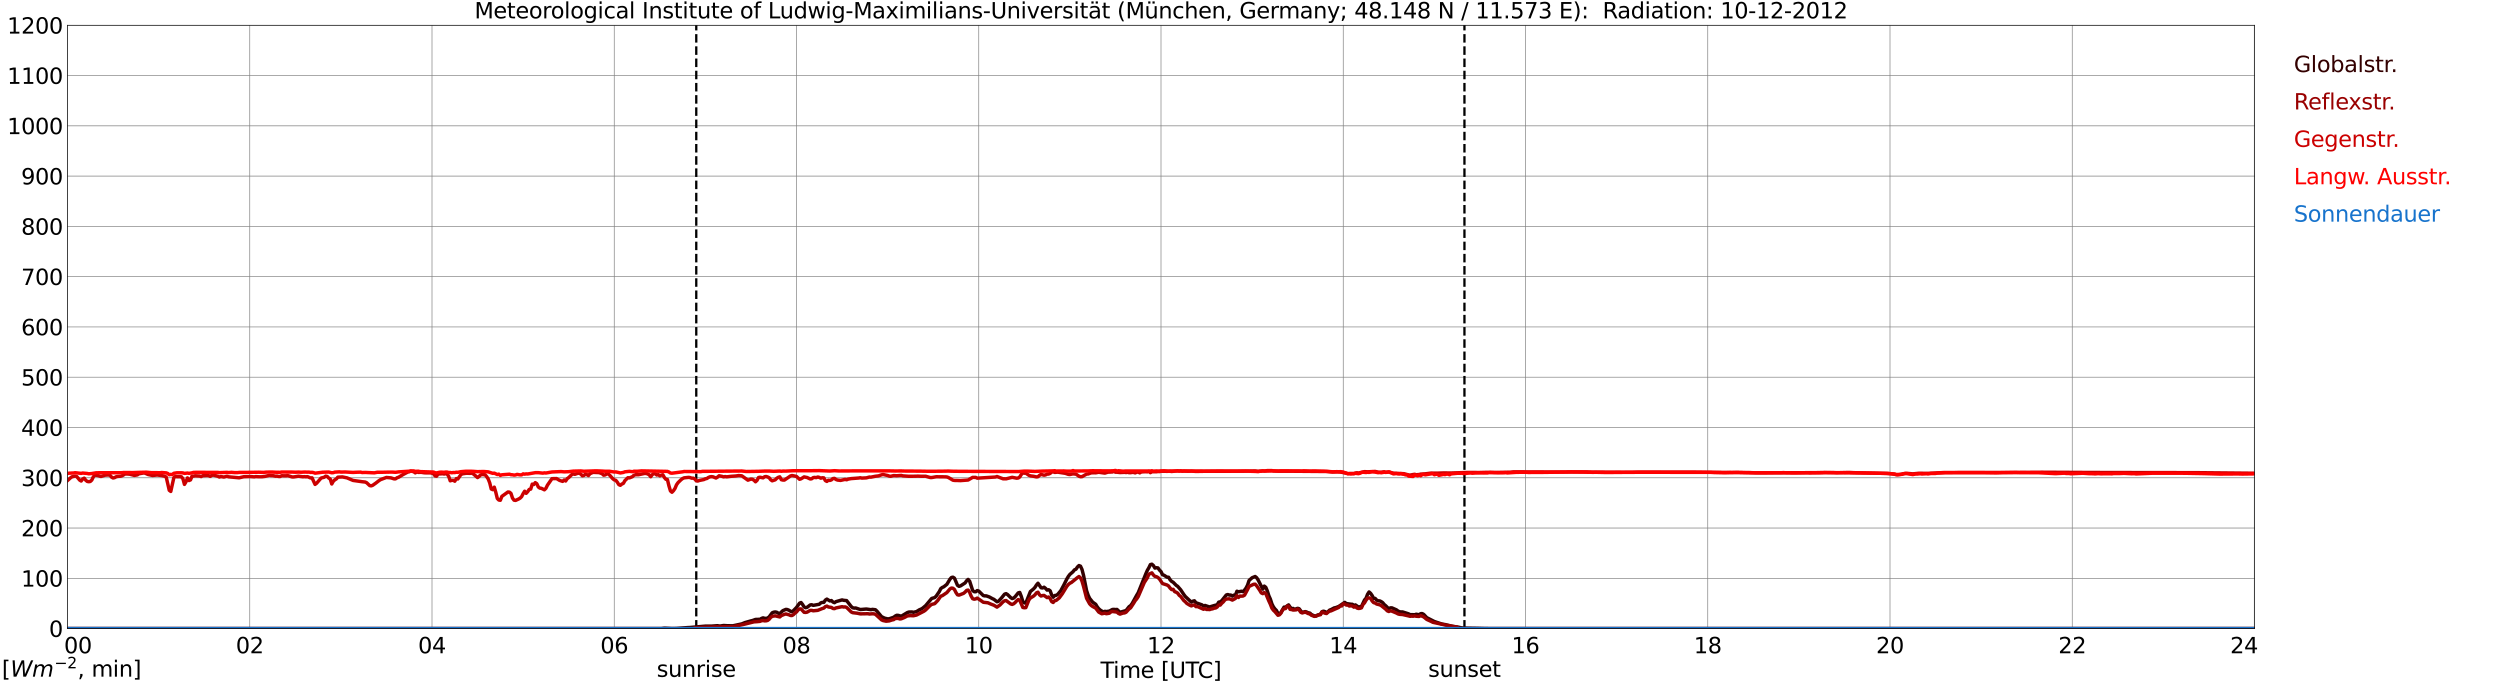 <?xml version="1.0" encoding="utf-8" standalone="no"?>
<!DOCTYPE svg PUBLIC "-//W3C//DTD SVG 1.1//EN"
  "http://www.w3.org/Graphics/SVG/1.1/DTD/svg11.dtd">
<svg xmlns:xlink="http://www.w3.org/1999/xlink" width="1085.4pt" height="296.64pt" viewBox="0 0 1085.4 296.64" xmlns="http://www.w3.org/2000/svg" version="1.1">
 <defs>
  <style type="text/css">*{stroke-linejoin: round; stroke-linecap: butt}</style>
 </defs>
 <g id="figure_1">
  <g id="patch_1">
   <path d="M 0 296.64 
L 1085.4 296.64 
L 1085.4 0 
L 0 0 
z
" style="fill: #ffffff"/>
  </g>
  <g id="axes_1">
   <g id="patch_2">
    <path d="M 29.306 272.909 
L 978.814 272.909 
L 978.814 10.976 
L 29.306 10.976 
z
" style="fill: #ffffff"/>
   </g>
   <g id="patch_3">
    <path d="M 978.814 272.909 
L 978.814 272.909 
L 978.814 10.976 
L 978.814 10.976 
z
" clip-path="url(#pe0905fc1a5)" style="fill: #d3d3d3; opacity: 0.25; stroke: #d3d3d3; stroke-linejoin: miter"/>
   </g>
   <g id="matplotlib.axis_1">
    <g id="xtick_1">
     <g id="line2d_1">
      <path d="M 29.306 272.909 
L 29.306 10.976 
" clip-path="url(#pe0905fc1a5)" style="fill: none; stroke: #808080; stroke-width: 0.3; stroke-linecap: square"/>
     </g>
     <g id="line2d_2"/>
     <g id="text_1">
      <!--    00 -->
      <g transform="translate(18.733 283.627) scale(0.095 -0.095)">
       <defs>
        <path id="DejaVuSans-20" transform="scale(0.016)"/>
        <path id="DejaVuSans-30" d="M 2034 4250 
Q 1547 4250 1301 3770 
Q 1056 3291 1056 2328 
Q 1056 1369 1301 889 
Q 1547 409 2034 409 
Q 2525 409 2770 889 
Q 3016 1369 3016 2328 
Q 3016 3291 2770 3770 
Q 2525 4250 2034 4250 
z
M 2034 4750 
Q 2819 4750 3233 4129 
Q 3647 3509 3647 2328 
Q 3647 1150 3233 529 
Q 2819 -91 2034 -91 
Q 1250 -91 836 529 
Q 422 1150 422 2328 
Q 422 3509 836 4129 
Q 1250 4750 2034 4750 
z
" transform="scale(0.016)"/>
       </defs>
       <use xlink:href="#DejaVuSans-20"/>
       <use xlink:href="#DejaVuSans-20" transform="translate(31.787 0)"/>
       <use xlink:href="#DejaVuSans-20" transform="translate(63.574 0)"/>
       <use xlink:href="#DejaVuSans-30" transform="translate(95.361 0)"/>
       <use xlink:href="#DejaVuSans-30" transform="translate(158.984 0)"/>
      </g>
     </g>
    </g>
    <g id="xtick_2">
     <g id="line2d_3">
      <path d="M 108.431 272.909 
L 108.431 10.976 
" clip-path="url(#pe0905fc1a5)" style="fill: none; stroke: #808080; stroke-width: 0.3; stroke-linecap: square"/>
     </g>
     <g id="line2d_4"/>
     <g id="text_2">
      <!-- 02 -->
      <g transform="translate(102.387 283.627) scale(0.095 -0.095)">
       <defs>
        <path id="DejaVuSans-32" d="M 1228 531 
L 3431 531 
L 3431 0 
L 469 0 
L 469 531 
Q 828 903 1448 1529 
Q 2069 2156 2228 2338 
Q 2531 2678 2651 2914 
Q 2772 3150 2772 3378 
Q 2772 3750 2511 3984 
Q 2250 4219 1831 4219 
Q 1534 4219 1204 4116 
Q 875 4013 500 3803 
L 500 4441 
Q 881 4594 1212 4672 
Q 1544 4750 1819 4750 
Q 2544 4750 2975 4387 
Q 3406 4025 3406 3419 
Q 3406 3131 3298 2873 
Q 3191 2616 2906 2266 
Q 2828 2175 2409 1742 
Q 1991 1309 1228 531 
z
" transform="scale(0.016)"/>
       </defs>
       <use xlink:href="#DejaVuSans-30"/>
       <use xlink:href="#DejaVuSans-32" transform="translate(63.623 0)"/>
      </g>
     </g>
    </g>
    <g id="xtick_3">
     <g id="line2d_5">
      <path d="M 187.557 272.909 
L 187.557 10.976 
" clip-path="url(#pe0905fc1a5)" style="fill: none; stroke: #808080; stroke-width: 0.3; stroke-linecap: square"/>
     </g>
     <g id="line2d_6"/>
     <g id="text_3">
      <!-- 04 -->
      <g transform="translate(181.513 283.627) scale(0.095 -0.095)">
       <defs>
        <path id="DejaVuSans-34" d="M 2419 4116 
L 825 1625 
L 2419 1625 
L 2419 4116 
z
M 2253 4666 
L 3047 4666 
L 3047 1625 
L 3713 1625 
L 3713 1100 
L 3047 1100 
L 3047 0 
L 2419 0 
L 2419 1100 
L 313 1100 
L 313 1709 
L 2253 4666 
z
" transform="scale(0.016)"/>
       </defs>
       <use xlink:href="#DejaVuSans-30"/>
       <use xlink:href="#DejaVuSans-34" transform="translate(63.623 0)"/>
      </g>
     </g>
    </g>
    <g id="xtick_4">
     <g id="line2d_7">
      <path d="M 266.683 272.909 
L 266.683 10.976 
" clip-path="url(#pe0905fc1a5)" style="fill: none; stroke: #808080; stroke-width: 0.3; stroke-linecap: square"/>
     </g>
     <g id="line2d_8"/>
     <g id="text_4">
      <!-- 06 -->
      <g transform="translate(260.638 283.627) scale(0.095 -0.095)">
       <defs>
        <path id="DejaVuSans-36" d="M 2113 2584 
Q 1688 2584 1439 2293 
Q 1191 2003 1191 1497 
Q 1191 994 1439 701 
Q 1688 409 2113 409 
Q 2538 409 2786 701 
Q 3034 994 3034 1497 
Q 3034 2003 2786 2293 
Q 2538 2584 2113 2584 
z
M 3366 4563 
L 3366 3988 
Q 3128 4100 2886 4159 
Q 2644 4219 2406 4219 
Q 1781 4219 1451 3797 
Q 1122 3375 1075 2522 
Q 1259 2794 1537 2939 
Q 1816 3084 2150 3084 
Q 2853 3084 3261 2657 
Q 3669 2231 3669 1497 
Q 3669 778 3244 343 
Q 2819 -91 2113 -91 
Q 1303 -91 875 529 
Q 447 1150 447 2328 
Q 447 3434 972 4092 
Q 1497 4750 2381 4750 
Q 2619 4750 2861 4703 
Q 3103 4656 3366 4563 
z
" transform="scale(0.016)"/>
       </defs>
       <use xlink:href="#DejaVuSans-30"/>
       <use xlink:href="#DejaVuSans-36" transform="translate(63.623 0)"/>
      </g>
     </g>
    </g>
    <g id="xtick_5">
     <g id="line2d_9">
      <path d="M 345.808 272.909 
L 345.808 10.976 
" clip-path="url(#pe0905fc1a5)" style="fill: none; stroke: #808080; stroke-width: 0.3; stroke-linecap: square"/>
     </g>
     <g id="line2d_10"/>
     <g id="text_5">
      <!-- 08 -->
      <g transform="translate(339.764 283.627) scale(0.095 -0.095)">
       <defs>
        <path id="DejaVuSans-38" d="M 2034 2216 
Q 1584 2216 1326 1975 
Q 1069 1734 1069 1313 
Q 1069 891 1326 650 
Q 1584 409 2034 409 
Q 2484 409 2743 651 
Q 3003 894 3003 1313 
Q 3003 1734 2745 1975 
Q 2488 2216 2034 2216 
z
M 1403 2484 
Q 997 2584 770 2862 
Q 544 3141 544 3541 
Q 544 4100 942 4425 
Q 1341 4750 2034 4750 
Q 2731 4750 3128 4425 
Q 3525 4100 3525 3541 
Q 3525 3141 3298 2862 
Q 3072 2584 2669 2484 
Q 3125 2378 3379 2068 
Q 3634 1759 3634 1313 
Q 3634 634 3220 271 
Q 2806 -91 2034 -91 
Q 1263 -91 848 271 
Q 434 634 434 1313 
Q 434 1759 690 2068 
Q 947 2378 1403 2484 
z
M 1172 3481 
Q 1172 3119 1398 2916 
Q 1625 2713 2034 2713 
Q 2441 2713 2670 2916 
Q 2900 3119 2900 3481 
Q 2900 3844 2670 4047 
Q 2441 4250 2034 4250 
Q 1625 4250 1398 4047 
Q 1172 3844 1172 3481 
z
" transform="scale(0.016)"/>
       </defs>
       <use xlink:href="#DejaVuSans-30"/>
       <use xlink:href="#DejaVuSans-38" transform="translate(63.623 0)"/>
      </g>
     </g>
    </g>
    <g id="xtick_6">
     <g id="line2d_11">
      <path d="M 424.934 272.909 
L 424.934 10.976 
" clip-path="url(#pe0905fc1a5)" style="fill: none; stroke: #808080; stroke-width: 0.3; stroke-linecap: square"/>
     </g>
     <g id="line2d_12"/>
     <g id="text_6">
      <!-- 10 -->
      <g transform="translate(418.89 283.627) scale(0.095 -0.095)">
       <defs>
        <path id="DejaVuSans-31" d="M 794 531 
L 1825 531 
L 1825 4091 
L 703 3866 
L 703 4441 
L 1819 4666 
L 2450 4666 
L 2450 531 
L 3481 531 
L 3481 0 
L 794 0 
L 794 531 
z
" transform="scale(0.016)"/>
       </defs>
       <use xlink:href="#DejaVuSans-31"/>
       <use xlink:href="#DejaVuSans-30" transform="translate(63.623 0)"/>
      </g>
     </g>
    </g>
    <g id="xtick_7">
     <g id="line2d_13">
      <path d="M 504.06 272.909 
L 504.06 10.976 
" clip-path="url(#pe0905fc1a5)" style="fill: none; stroke: #808080; stroke-width: 0.3; stroke-linecap: square"/>
     </g>
     <g id="line2d_14"/>
     <g id="text_7">
      <!-- 12 -->
      <g transform="translate(498.015 283.627) scale(0.095 -0.095)">
       <use xlink:href="#DejaVuSans-31"/>
       <use xlink:href="#DejaVuSans-32" transform="translate(63.623 0)"/>
      </g>
     </g>
    </g>
    <g id="xtick_8">
     <g id="line2d_15">
      <path d="M 583.185 272.909 
L 583.185 10.976 
" clip-path="url(#pe0905fc1a5)" style="fill: none; stroke: #808080; stroke-width: 0.3; stroke-linecap: square"/>
     </g>
     <g id="line2d_16"/>
     <g id="text_8">
      <!-- 14 -->
      <g transform="translate(577.141 283.627) scale(0.095 -0.095)">
       <use xlink:href="#DejaVuSans-31"/>
       <use xlink:href="#DejaVuSans-34" transform="translate(63.623 0)"/>
      </g>
     </g>
    </g>
    <g id="xtick_9">
     <g id="line2d_17">
      <path d="M 662.311 272.909 
L 662.311 10.976 
" clip-path="url(#pe0905fc1a5)" style="fill: none; stroke: #808080; stroke-width: 0.3; stroke-linecap: square"/>
     </g>
     <g id="line2d_18"/>
     <g id="text_9">
      <!-- 16 -->
      <g transform="translate(656.267 283.627) scale(0.095 -0.095)">
       <use xlink:href="#DejaVuSans-31"/>
       <use xlink:href="#DejaVuSans-36" transform="translate(63.623 0)"/>
      </g>
     </g>
    </g>
    <g id="xtick_10">
     <g id="line2d_19">
      <path d="M 741.437 272.909 
L 741.437 10.976 
" clip-path="url(#pe0905fc1a5)" style="fill: none; stroke: #808080; stroke-width: 0.3; stroke-linecap: square"/>
     </g>
     <g id="line2d_20"/>
     <g id="text_10">
      <!-- 18 -->
      <g transform="translate(735.392 283.627) scale(0.095 -0.095)">
       <use xlink:href="#DejaVuSans-31"/>
       <use xlink:href="#DejaVuSans-38" transform="translate(63.623 0)"/>
      </g>
     </g>
    </g>
    <g id="xtick_11">
     <g id="line2d_21">
      <path d="M 820.562 272.909 
L 820.562 10.976 
" clip-path="url(#pe0905fc1a5)" style="fill: none; stroke: #808080; stroke-width: 0.3; stroke-linecap: square"/>
     </g>
     <g id="line2d_22"/>
     <g id="text_11">
      <!-- 20 -->
      <g transform="translate(814.518 283.627) scale(0.095 -0.095)">
       <use xlink:href="#DejaVuSans-32"/>
       <use xlink:href="#DejaVuSans-30" transform="translate(63.623 0)"/>
      </g>
     </g>
    </g>
    <g id="xtick_12">
     <g id="line2d_23">
      <path d="M 899.688 272.909 
L 899.688 10.976 
" clip-path="url(#pe0905fc1a5)" style="fill: none; stroke: #808080; stroke-width: 0.3; stroke-linecap: square"/>
     </g>
     <g id="line2d_24"/>
     <g id="text_12">
      <!-- 22 -->
      <g transform="translate(893.644 283.627) scale(0.095 -0.095)">
       <use xlink:href="#DejaVuSans-32"/>
       <use xlink:href="#DejaVuSans-32" transform="translate(63.623 0)"/>
      </g>
     </g>
    </g>
    <g id="xtick_13">
     <g id="line2d_25">
      <path d="M 978.814 272.909 
L 978.814 10.976 
" clip-path="url(#pe0905fc1a5)" style="fill: none; stroke: #808080; stroke-width: 0.3; stroke-linecap: square"/>
     </g>
     <g id="line2d_26"/>
     <g id="text_13">
      <!-- 24    -->
      <g transform="translate(968.241 283.627) scale(0.095 -0.095)">
       <use xlink:href="#DejaVuSans-32"/>
       <use xlink:href="#DejaVuSans-34" transform="translate(63.623 0)"/>
       <use xlink:href="#DejaVuSans-20" transform="translate(127.246 0)"/>
       <use xlink:href="#DejaVuSans-20" transform="translate(159.033 0)"/>
       <use xlink:href="#DejaVuSans-20" transform="translate(190.82 0)"/>
      </g>
     </g>
    </g>
    <g id="text_14">
     <!-- Time [UTC] -->
     <g transform="translate(477.806 294.322) scale(0.095 -0.095)">
      <defs>
       <path id="DejaVuSans-54" d="M -19 4666 
L 3928 4666 
L 3928 4134 
L 2272 4134 
L 2272 0 
L 1638 0 
L 1638 4134 
L -19 4134 
L -19 4666 
z
" transform="scale(0.016)"/>
       <path id="DejaVuSans-69" d="M 603 3500 
L 1178 3500 
L 1178 0 
L 603 0 
L 603 3500 
z
M 603 4863 
L 1178 4863 
L 1178 4134 
L 603 4134 
L 603 4863 
z
" transform="scale(0.016)"/>
       <path id="DejaVuSans-6d" d="M 3328 2828 
Q 3544 3216 3844 3400 
Q 4144 3584 4550 3584 
Q 5097 3584 5394 3201 
Q 5691 2819 5691 2113 
L 5691 0 
L 5113 0 
L 5113 2094 
Q 5113 2597 4934 2840 
Q 4756 3084 4391 3084 
Q 3944 3084 3684 2787 
Q 3425 2491 3425 1978 
L 3425 0 
L 2847 0 
L 2847 2094 
Q 2847 2600 2669 2842 
Q 2491 3084 2119 3084 
Q 1678 3084 1418 2786 
Q 1159 2488 1159 1978 
L 1159 0 
L 581 0 
L 581 3500 
L 1159 3500 
L 1159 2956 
Q 1356 3278 1631 3431 
Q 1906 3584 2284 3584 
Q 2666 3584 2933 3390 
Q 3200 3197 3328 2828 
z
" transform="scale(0.016)"/>
       <path id="DejaVuSans-65" d="M 3597 1894 
L 3597 1613 
L 953 1613 
Q 991 1019 1311 708 
Q 1631 397 2203 397 
Q 2534 397 2845 478 
Q 3156 559 3463 722 
L 3463 178 
Q 3153 47 2828 -22 
Q 2503 -91 2169 -91 
Q 1331 -91 842 396 
Q 353 884 353 1716 
Q 353 2575 817 3079 
Q 1281 3584 2069 3584 
Q 2775 3584 3186 3129 
Q 3597 2675 3597 1894 
z
M 3022 2063 
Q 3016 2534 2758 2815 
Q 2500 3097 2075 3097 
Q 1594 3097 1305 2825 
Q 1016 2553 972 2059 
L 3022 2063 
z
" transform="scale(0.016)"/>
       <path id="DejaVuSans-5b" d="M 550 4863 
L 1875 4863 
L 1875 4416 
L 1125 4416 
L 1125 -397 
L 1875 -397 
L 1875 -844 
L 550 -844 
L 550 4863 
z
" transform="scale(0.016)"/>
       <path id="DejaVuSans-55" d="M 556 4666 
L 1191 4666 
L 1191 1831 
Q 1191 1081 1462 751 
Q 1734 422 2344 422 
Q 2950 422 3222 751 
Q 3494 1081 3494 1831 
L 3494 4666 
L 4128 4666 
L 4128 1753 
Q 4128 841 3676 375 
Q 3225 -91 2344 -91 
Q 1459 -91 1007 375 
Q 556 841 556 1753 
L 556 4666 
z
" transform="scale(0.016)"/>
       <path id="DejaVuSans-43" d="M 4122 4306 
L 4122 3641 
Q 3803 3938 3442 4084 
Q 3081 4231 2675 4231 
Q 1875 4231 1450 3742 
Q 1025 3253 1025 2328 
Q 1025 1406 1450 917 
Q 1875 428 2675 428 
Q 3081 428 3442 575 
Q 3803 722 4122 1019 
L 4122 359 
Q 3791 134 3420 21 
Q 3050 -91 2638 -91 
Q 1578 -91 968 557 
Q 359 1206 359 2328 
Q 359 3453 968 4101 
Q 1578 4750 2638 4750 
Q 3056 4750 3426 4639 
Q 3797 4528 4122 4306 
z
" transform="scale(0.016)"/>
       <path id="DejaVuSans-5d" d="M 1947 4863 
L 1947 -844 
L 622 -844 
L 622 -397 
L 1369 -397 
L 1369 4416 
L 622 4416 
L 622 4863 
L 1947 4863 
z
" transform="scale(0.016)"/>
      </defs>
      <use xlink:href="#DejaVuSans-54"/>
      <use xlink:href="#DejaVuSans-69" transform="translate(57.959 0)"/>
      <use xlink:href="#DejaVuSans-6d" transform="translate(85.742 0)"/>
      <use xlink:href="#DejaVuSans-65" transform="translate(183.154 0)"/>
      <use xlink:href="#DejaVuSans-20" transform="translate(244.678 0)"/>
      <use xlink:href="#DejaVuSans-5b" transform="translate(276.465 0)"/>
      <use xlink:href="#DejaVuSans-55" transform="translate(315.479 0)"/>
      <use xlink:href="#DejaVuSans-54" transform="translate(388.672 0)"/>
      <use xlink:href="#DejaVuSans-43" transform="translate(443.881 0)"/>
      <use xlink:href="#DejaVuSans-5d" transform="translate(513.705 0)"/>
     </g>
    </g>
   </g>
   <g id="matplotlib.axis_2">
    <g id="ytick_1">
     <g id="line2d_27">
      <path d="M 29.306 272.909 
L 978.814 272.909 
" clip-path="url(#pe0905fc1a5)" style="fill: none; stroke: #808080; stroke-width: 0.3; stroke-linecap: square"/>
     </g>
     <g id="line2d_28"/>
     <g id="text_15">
      <!-- 0 -->
      <g transform="translate(21.261 276.518) scale(0.095 -0.095)">
       <use xlink:href="#DejaVuSans-30"/>
      </g>
     </g>
    </g>
    <g id="ytick_2">
     <g id="line2d_29">
      <path d="M 29.306 251.081 
L 978.814 251.081 
" clip-path="url(#pe0905fc1a5)" style="fill: none; stroke: #808080; stroke-width: 0.3; stroke-linecap: square"/>
     </g>
     <g id="line2d_30"/>
     <g id="text_16">
      <!-- 100 -->
      <g transform="translate(9.173 254.69) scale(0.095 -0.095)">
       <use xlink:href="#DejaVuSans-31"/>
       <use xlink:href="#DejaVuSans-30" transform="translate(63.623 0)"/>
       <use xlink:href="#DejaVuSans-30" transform="translate(127.246 0)"/>
      </g>
     </g>
    </g>
    <g id="ytick_3">
     <g id="line2d_31">
      <path d="M 29.306 229.253 
L 978.814 229.253 
" clip-path="url(#pe0905fc1a5)" style="fill: none; stroke: #808080; stroke-width: 0.3; stroke-linecap: square"/>
     </g>
     <g id="line2d_32"/>
     <g id="text_17">
      <!-- 200 -->
      <g transform="translate(9.173 232.863) scale(0.095 -0.095)">
       <use xlink:href="#DejaVuSans-32"/>
       <use xlink:href="#DejaVuSans-30" transform="translate(63.623 0)"/>
       <use xlink:href="#DejaVuSans-30" transform="translate(127.246 0)"/>
      </g>
     </g>
    </g>
    <g id="ytick_4">
     <g id="line2d_33">
      <path d="M 29.306 207.426 
L 978.814 207.426 
" clip-path="url(#pe0905fc1a5)" style="fill: none; stroke: #808080; stroke-width: 0.3; stroke-linecap: square"/>
     </g>
     <g id="line2d_34"/>
     <g id="text_18">
      <!-- 300 -->
      <g transform="translate(9.173 211.035) scale(0.095 -0.095)">
       <defs>
        <path id="DejaVuSans-33" d="M 2597 2516 
Q 3050 2419 3304 2112 
Q 3559 1806 3559 1356 
Q 3559 666 3084 287 
Q 2609 -91 1734 -91 
Q 1441 -91 1130 -33 
Q 819 25 488 141 
L 488 750 
Q 750 597 1062 519 
Q 1375 441 1716 441 
Q 2309 441 2620 675 
Q 2931 909 2931 1356 
Q 2931 1769 2642 2001 
Q 2353 2234 1838 2234 
L 1294 2234 
L 1294 2753 
L 1863 2753 
Q 2328 2753 2575 2939 
Q 2822 3125 2822 3475 
Q 2822 3834 2567 4026 
Q 2313 4219 1838 4219 
Q 1578 4219 1281 4162 
Q 984 4106 628 3988 
L 628 4550 
Q 988 4650 1302 4700 
Q 1616 4750 1894 4750 
Q 2613 4750 3031 4423 
Q 3450 4097 3450 3541 
Q 3450 3153 3228 2886 
Q 3006 2619 2597 2516 
z
" transform="scale(0.016)"/>
       </defs>
       <use xlink:href="#DejaVuSans-33"/>
       <use xlink:href="#DejaVuSans-30" transform="translate(63.623 0)"/>
       <use xlink:href="#DejaVuSans-30" transform="translate(127.246 0)"/>
      </g>
     </g>
    </g>
    <g id="ytick_5">
     <g id="line2d_35">
      <path d="M 29.306 185.598 
L 978.814 185.598 
" clip-path="url(#pe0905fc1a5)" style="fill: none; stroke: #808080; stroke-width: 0.3; stroke-linecap: square"/>
     </g>
     <g id="line2d_36"/>
     <g id="text_19">
      <!-- 400 -->
      <g transform="translate(9.173 189.207) scale(0.095 -0.095)">
       <use xlink:href="#DejaVuSans-34"/>
       <use xlink:href="#DejaVuSans-30" transform="translate(63.623 0)"/>
       <use xlink:href="#DejaVuSans-30" transform="translate(127.246 0)"/>
      </g>
     </g>
    </g>
    <g id="ytick_6">
     <g id="line2d_37">
      <path d="M 29.306 163.77 
L 978.814 163.77 
" clip-path="url(#pe0905fc1a5)" style="fill: none; stroke: #808080; stroke-width: 0.3; stroke-linecap: square"/>
     </g>
     <g id="line2d_38"/>
     <g id="text_20">
      <!-- 500 -->
      <g transform="translate(9.173 167.379) scale(0.095 -0.095)">
       <defs>
        <path id="DejaVuSans-35" d="M 691 4666 
L 3169 4666 
L 3169 4134 
L 1269 4134 
L 1269 2991 
Q 1406 3038 1543 3061 
Q 1681 3084 1819 3084 
Q 2600 3084 3056 2656 
Q 3513 2228 3513 1497 
Q 3513 744 3044 326 
Q 2575 -91 1722 -91 
Q 1428 -91 1123 -41 
Q 819 9 494 109 
L 494 744 
Q 775 591 1075 516 
Q 1375 441 1709 441 
Q 2250 441 2565 725 
Q 2881 1009 2881 1497 
Q 2881 1984 2565 2268 
Q 2250 2553 1709 2553 
Q 1456 2553 1204 2497 
Q 953 2441 691 2322 
L 691 4666 
z
" transform="scale(0.016)"/>
       </defs>
       <use xlink:href="#DejaVuSans-35"/>
       <use xlink:href="#DejaVuSans-30" transform="translate(63.623 0)"/>
       <use xlink:href="#DejaVuSans-30" transform="translate(127.246 0)"/>
      </g>
     </g>
    </g>
    <g id="ytick_7">
     <g id="line2d_39">
      <path d="M 29.306 141.942 
L 978.814 141.942 
" clip-path="url(#pe0905fc1a5)" style="fill: none; stroke: #808080; stroke-width: 0.3; stroke-linecap: square"/>
     </g>
     <g id="line2d_40"/>
     <g id="text_21">
      <!-- 600 -->
      <g transform="translate(9.173 145.551) scale(0.095 -0.095)">
       <use xlink:href="#DejaVuSans-36"/>
       <use xlink:href="#DejaVuSans-30" transform="translate(63.623 0)"/>
       <use xlink:href="#DejaVuSans-30" transform="translate(127.246 0)"/>
      </g>
     </g>
    </g>
    <g id="ytick_8">
     <g id="line2d_41">
      <path d="M 29.306 120.114 
L 978.814 120.114 
" clip-path="url(#pe0905fc1a5)" style="fill: none; stroke: #808080; stroke-width: 0.3; stroke-linecap: square"/>
     </g>
     <g id="line2d_42"/>
     <g id="text_22">
      <!-- 700 -->
      <g transform="translate(9.173 123.724) scale(0.095 -0.095)">
       <defs>
        <path id="DejaVuSans-37" d="M 525 4666 
L 3525 4666 
L 3525 4397 
L 1831 0 
L 1172 0 
L 2766 4134 
L 525 4134 
L 525 4666 
z
" transform="scale(0.016)"/>
       </defs>
       <use xlink:href="#DejaVuSans-37"/>
       <use xlink:href="#DejaVuSans-30" transform="translate(63.623 0)"/>
       <use xlink:href="#DejaVuSans-30" transform="translate(127.246 0)"/>
      </g>
     </g>
    </g>
    <g id="ytick_9">
     <g id="line2d_43">
      <path d="M 29.306 98.287 
L 978.814 98.287 
" clip-path="url(#pe0905fc1a5)" style="fill: none; stroke: #808080; stroke-width: 0.3; stroke-linecap: square"/>
     </g>
     <g id="line2d_44"/>
     <g id="text_23">
      <!-- 800 -->
      <g transform="translate(9.173 101.896) scale(0.095 -0.095)">
       <use xlink:href="#DejaVuSans-38"/>
       <use xlink:href="#DejaVuSans-30" transform="translate(63.623 0)"/>
       <use xlink:href="#DejaVuSans-30" transform="translate(127.246 0)"/>
      </g>
     </g>
    </g>
    <g id="ytick_10">
     <g id="line2d_45">
      <path d="M 29.306 76.459 
L 978.814 76.459 
" clip-path="url(#pe0905fc1a5)" style="fill: none; stroke: #808080; stroke-width: 0.3; stroke-linecap: square"/>
     </g>
     <g id="line2d_46"/>
     <g id="text_24">
      <!-- 900 -->
      <g transform="translate(9.173 80.068) scale(0.095 -0.095)">
       <defs>
        <path id="DejaVuSans-39" d="M 703 97 
L 703 672 
Q 941 559 1184 500 
Q 1428 441 1663 441 
Q 2288 441 2617 861 
Q 2947 1281 2994 2138 
Q 2813 1869 2534 1725 
Q 2256 1581 1919 1581 
Q 1219 1581 811 2004 
Q 403 2428 403 3163 
Q 403 3881 828 4315 
Q 1253 4750 1959 4750 
Q 2769 4750 3195 4129 
Q 3622 3509 3622 2328 
Q 3622 1225 3098 567 
Q 2575 -91 1691 -91 
Q 1453 -91 1209 -44 
Q 966 3 703 97 
z
M 1959 2075 
Q 2384 2075 2632 2365 
Q 2881 2656 2881 3163 
Q 2881 3666 2632 3958 
Q 2384 4250 1959 4250 
Q 1534 4250 1286 3958 
Q 1038 3666 1038 3163 
Q 1038 2656 1286 2365 
Q 1534 2075 1959 2075 
z
" transform="scale(0.016)"/>
       </defs>
       <use xlink:href="#DejaVuSans-39"/>
       <use xlink:href="#DejaVuSans-30" transform="translate(63.623 0)"/>
       <use xlink:href="#DejaVuSans-30" transform="translate(127.246 0)"/>
      </g>
     </g>
    </g>
    <g id="ytick_11">
     <g id="line2d_47">
      <path d="M 29.306 54.631 
L 978.814 54.631 
" clip-path="url(#pe0905fc1a5)" style="fill: none; stroke: #808080; stroke-width: 0.3; stroke-linecap: square"/>
     </g>
     <g id="line2d_48"/>
     <g id="text_25">
      <!-- 1000 -->
      <g transform="translate(3.128 58.24) scale(0.095 -0.095)">
       <use xlink:href="#DejaVuSans-31"/>
       <use xlink:href="#DejaVuSans-30" transform="translate(63.623 0)"/>
       <use xlink:href="#DejaVuSans-30" transform="translate(127.246 0)"/>
       <use xlink:href="#DejaVuSans-30" transform="translate(190.869 0)"/>
      </g>
     </g>
    </g>
    <g id="ytick_12">
     <g id="line2d_49">
      <path d="M 29.306 32.803 
L 978.814 32.803 
" clip-path="url(#pe0905fc1a5)" style="fill: none; stroke: #808080; stroke-width: 0.3; stroke-linecap: square"/>
     </g>
     <g id="line2d_50"/>
     <g id="text_26">
      <!-- 1100 -->
      <g transform="translate(3.128 36.413) scale(0.095 -0.095)">
       <use xlink:href="#DejaVuSans-31"/>
       <use xlink:href="#DejaVuSans-31" transform="translate(63.623 0)"/>
       <use xlink:href="#DejaVuSans-30" transform="translate(127.246 0)"/>
       <use xlink:href="#DejaVuSans-30" transform="translate(190.869 0)"/>
      </g>
     </g>
    </g>
    <g id="ytick_13">
     <g id="line2d_51">
      <path d="M 29.306 10.976 
L 978.814 10.976 
" clip-path="url(#pe0905fc1a5)" style="fill: none; stroke: #808080; stroke-width: 0.3; stroke-linecap: square"/>
     </g>
     <g id="line2d_52"/>
     <g id="text_27">
      <!-- 1200 -->
      <g transform="translate(3.128 14.585) scale(0.095 -0.095)">
       <use xlink:href="#DejaVuSans-31"/>
       <use xlink:href="#DejaVuSans-32" transform="translate(63.623 0)"/>
       <use xlink:href="#DejaVuSans-30" transform="translate(127.246 0)"/>
       <use xlink:href="#DejaVuSans-30" transform="translate(190.869 0)"/>
      </g>
     </g>
    </g>
   </g>
   <g id="line2d_53">
    <path d="M 302.289 272.909 
L 302.289 10.976 
" clip-path="url(#pe0905fc1a5)" style="fill: none; stroke-dasharray: 3.7,1.6; stroke-dashoffset: 0; stroke: #000000"/>
   </g>
   <g id="line2d_54">
    <path d="M 635.804 272.909 
L 635.804 10.976 
" clip-path="url(#pe0905fc1a5)" style="fill: none; stroke-dasharray: 3.7,1.6; stroke-dashoffset: 0; stroke: #000000"/>
   </g>
   <g id="line2d_55">
    <path d="M 29.306 272.909 
L 287.124 272.909 
L 288.442 272.725 
L 289.761 272.789 
L 291.739 272.898 
L 293.717 272.854 
L 298.333 272.488 
L 299.652 272.424 
L 306.246 271.841 
L 308.883 271.841 
L 311.521 271.649 
L 312.18 271.778 
L 312.839 271.778 
L 314.158 271.562 
L 315.477 271.649 
L 318.114 271.713 
L 322.071 270.872 
L 323.39 270.313 
L 326.027 269.56 
L 326.686 269.41 
L 328.005 268.936 
L 329.983 268.871 
L 330.643 268.484 
L 331.302 268.246 
L 331.961 268.441 
L 332.621 268.484 
L 333.28 268.312 
L 333.94 267.816 
L 335.258 266.051 
L 335.918 265.793 
L 336.577 265.686 
L 337.236 265.815 
L 337.896 266.223 
L 338.555 266.374 
L 339.874 265.125 
L 341.193 264.566 
L 341.852 264.651 
L 342.512 264.933 
L 343.171 265.363 
L 343.83 265.599 
L 344.49 265.103 
L 345.808 263.748 
L 347.127 261.875 
L 347.787 261.595 
L 348.446 262.436 
L 349.105 263.512 
L 349.765 263.835 
L 350.424 263.663 
L 351.743 262.65 
L 352.402 262.543 
L 353.062 262.822 
L 355.699 262.349 
L 356.359 261.746 
L 357.018 261.53 
L 357.677 261.53 
L 358.337 260.541 
L 358.996 260.111 
L 360.315 260.906 
L 360.974 260.735 
L 361.634 261.379 
L 362.293 261.661 
L 362.952 261.207 
L 365.59 260.454 
L 366.249 260.626 
L 367.568 260.755 
L 368.887 262.455 
L 369.546 263.318 
L 370.206 263.876 
L 370.865 264.007 
L 371.524 263.964 
L 373.502 264.632 
L 376.14 264.416 
L 378.118 264.695 
L 378.777 264.566 
L 380.096 264.717 
L 380.756 265.363 
L 382.734 267.731 
L 384.053 268.375 
L 385.371 268.679 
L 386.031 268.657 
L 388.009 267.989 
L 388.668 267.472 
L 389.328 267.129 
L 389.987 267.17 
L 391.306 267.537 
L 393.943 265.944 
L 394.603 265.727 
L 395.921 265.686 
L 396.581 265.837 
L 397.899 265.535 
L 399.218 264.717 
L 399.878 264.459 
L 400.537 264.071 
L 401.856 262.973 
L 404.493 259.83 
L 405.812 259.443 
L 406.471 258.797 
L 407.79 256.859 
L 408.45 255.547 
L 409.109 255.052 
L 409.768 254.75 
L 411.087 253.696 
L 412.406 251.5 
L 413.065 250.725 
L 413.725 250.596 
L 414.384 251.005 
L 415.703 254.126 
L 416.362 254.556 
L 417.022 254.362 
L 419 253.094 
L 419.659 252.146 
L 420.318 251.563 
L 420.978 252.316 
L 422.297 256.385 
L 422.956 256.903 
L 423.615 256.924 
L 424.275 256.407 
L 424.934 256.623 
L 426.912 258.581 
L 427.572 258.71 
L 428.231 258.71 
L 429.55 259.184 
L 430.869 259.917 
L 431.528 260.218 
L 432.847 261.251 
L 433.506 261.037 
L 434.825 259.594 
L 436.144 257.957 
L 436.803 257.743 
L 437.462 258.151 
L 438.781 259.443 
L 439.44 259.873 
L 440.1 259.657 
L 440.759 259.033 
L 442.078 257.398 
L 442.737 257.226 
L 443.397 258.926 
L 444.056 261.122 
L 444.716 261.746 
L 445.375 261.812 
L 447.353 256.817 
L 448.672 255.741 
L 449.331 255.03 
L 449.991 253.975 
L 450.65 253.222 
L 451.969 255.158 
L 452.628 255.287 
L 453.287 254.945 
L 453.947 255.46 
L 454.606 256.193 
L 455.266 256.042 
L 455.925 256.472 
L 456.584 258.28 
L 457.244 259.293 
L 457.903 258.559 
L 458.563 258.474 
L 459.222 258.044 
L 460.541 256.472 
L 461.859 254.039 
L 463.178 251.371 
L 463.838 250.252 
L 464.497 249.389 
L 465.816 248.25 
L 466.475 247.41 
L 467.134 247.13 
L 467.794 246.161 
L 468.453 245.537 
L 469.113 245.816 
L 469.772 247.259 
L 470.431 249.841 
L 471.75 256.429 
L 472.409 258.367 
L 473.069 259.766 
L 474.388 261.423 
L 475.706 262.349 
L 476.366 263.468 
L 477.025 264.287 
L 477.685 264.867 
L 479.003 265.708 
L 479.663 265.407 
L 480.322 265.514 
L 481.641 265.319 
L 482.96 264.61 
L 483.619 264.566 
L 484.278 264.651 
L 484.938 264.588 
L 486.256 265.837 
L 488.894 265.062 
L 490.213 263.383 
L 490.872 262.929 
L 491.532 262.025 
L 493.51 258.43 
L 494.169 257.333 
L 497.466 249.132 
L 498.125 247.626 
L 498.785 246.506 
L 499.444 245.129 
L 500.103 244.956 
L 500.763 245.537 
L 501.422 246.635 
L 502.082 246.484 
L 502.741 246.569 
L 503.4 247.495 
L 504.06 248.163 
L 504.719 249.499 
L 505.379 249.756 
L 506.697 250.596 
L 507.357 250.616 
L 508.016 251.714 
L 508.675 252.404 
L 509.335 252.79 
L 510.654 254.126 
L 511.313 254.578 
L 512.632 256.106 
L 513.95 258.086 
L 514.61 258.97 
L 517.247 261.423 
L 517.907 261.015 
L 518.566 260.842 
L 519.226 261.681 
L 521.863 262.606 
L 522.522 263.145 
L 523.182 262.866 
L 524.501 263.318 
L 525.16 263.512 
L 527.138 262.91 
L 528.457 262.565 
L 529.116 261.423 
L 529.776 261.316 
L 530.435 260.799 
L 532.413 258.302 
L 533.073 258.129 
L 533.732 258.345 
L 534.391 258.345 
L 535.051 258.819 
L 535.71 258.367 
L 536.369 258.367 
L 537.029 256.686 
L 537.688 256.946 
L 539.007 256.686 
L 539.666 256.881 
L 540.326 256.193 
L 540.985 255.309 
L 541.644 254.019 
L 542.304 251.996 
L 543.623 250.832 
L 544.941 250.293 
L 545.601 250.832 
L 546.26 251.845 
L 548.238 255.783 
L 548.898 254.471 
L 549.557 254.986 
L 550.216 256.558 
L 550.876 258.625 
L 551.535 260.089 
L 552.195 262.154 
L 552.854 263.468 
L 553.513 264.372 
L 554.173 265.04 
L 554.832 266.332 
L 555.491 266.483 
L 556.151 265.9 
L 557.47 263.597 
L 558.129 263.597 
L 559.448 262.628 
L 560.107 263.597 
L 560.766 264.287 
L 561.426 264.158 
L 562.085 264.566 
L 563.404 264.093 
L 564.063 264.309 
L 564.723 265.234 
L 565.382 265.9 
L 566.701 265.535 
L 567.36 265.749 
L 568.02 266.094 
L 568.679 266.16 
L 569.338 266.806 
L 570.657 267.408 
L 571.317 267.472 
L 571.976 267.063 
L 573.295 266.655 
L 573.954 265.577 
L 574.613 265.341 
L 575.273 265.557 
L 575.932 265.965 
L 576.592 265.557 
L 577.251 264.889 
L 577.91 264.651 
L 579.229 263.942 
L 579.889 263.813 
L 581.207 263.318 
L 583.845 261.53 
L 584.504 262.025 
L 586.482 262.327 
L 587.142 262.349 
L 587.801 262.888 
L 588.46 262.628 
L 589.779 263.553 
L 591.098 263.318 
L 592.417 260.498 
L 593.076 259.744 
L 593.736 258.022 
L 594.395 257.009 
L 595.054 257.592 
L 595.714 258.54 
L 596.373 259.788 
L 597.032 259.808 
L 597.692 260.541 
L 598.351 260.842 
L 599.011 260.886 
L 599.67 261.187 
L 600.329 261.661 
L 600.989 262.477 
L 601.648 263.016 
L 602.967 264.35 
L 603.626 263.898 
L 604.286 263.898 
L 606.264 264.76 
L 606.923 265.256 
L 607.582 265.577 
L 608.242 265.686 
L 608.901 265.664 
L 610.879 266.288 
L 611.539 266.505 
L 612.198 266.847 
L 613.517 266.869 
L 614.176 266.913 
L 614.836 266.675 
L 616.154 266.891 
L 616.814 266.417 
L 617.473 266.395 
L 618.133 266.762 
L 619.451 268.161 
L 622.748 269.84 
L 624.726 270.508 
L 626.045 270.938 
L 627.364 271.154 
L 630.001 271.8 
L 633.298 272.315 
L 634.617 272.594 
L 635.936 272.704 
L 641.211 272.789 
L 644.508 272.876 
L 647.145 272.909 
L 978.154 272.909 
L 978.154 272.909 
" clip-path="url(#pe0905fc1a5)" style="fill: none; stroke: #330000; stroke-width: 1.5; stroke-linecap: square"/>
   </g>
   <g id="line2d_56">
    <path d="M 29.306 272.909 
L 300.971 272.909 
L 301.63 272.525 
L 307.564 272.223 
L 308.883 272.245 
L 311.521 272.095 
L 312.18 272.18 
L 314.818 272.095 
L 318.114 272.116 
L 322.73 271.125 
L 327.346 269.984 
L 328.665 269.899 
L 329.983 269.77 
L 330.643 269.491 
L 331.302 269.425 
L 331.961 269.554 
L 332.621 269.532 
L 333.28 269.36 
L 333.94 268.866 
L 334.599 268.07 
L 335.258 267.574 
L 336.577 267.38 
L 338.555 267.853 
L 339.215 267.273 
L 340.533 266.734 
L 341.193 266.561 
L 342.512 266.906 
L 343.171 267.207 
L 343.83 267.251 
L 344.49 266.843 
L 345.149 266.175 
L 345.808 265.701 
L 346.468 264.861 
L 347.127 264.365 
L 347.787 264.387 
L 349.105 265.83 
L 349.765 265.896 
L 350.424 265.765 
L 351.743 265.012 
L 352.402 264.99 
L 353.062 265.184 
L 355.04 264.99 
L 357.018 264.195 
L 357.677 264.001 
L 358.337 263.377 
L 358.996 263.139 
L 359.655 263.527 
L 360.974 263.721 
L 361.634 264.173 
L 362.293 264.258 
L 362.952 263.935 
L 365.59 263.398 
L 366.249 263.549 
L 366.909 263.484 
L 367.568 263.721 
L 369.546 265.679 
L 370.206 266.002 
L 372.184 266.238 
L 373.502 266.52 
L 376.799 266.454 
L 377.459 266.583 
L 378.777 266.476 
L 379.437 266.52 
L 380.096 266.712 
L 382.734 269.124 
L 383.393 269.425 
L 384.712 269.704 
L 386.031 269.576 
L 387.349 269.146 
L 388.009 269.017 
L 388.668 268.521 
L 389.987 268.478 
L 390.646 268.735 
L 391.306 268.65 
L 392.624 268.111 
L 393.943 267.402 
L 395.262 267.273 
L 396.581 267.336 
L 397.899 267.035 
L 401.196 265.335 
L 401.856 264.839 
L 403.834 262.881 
L 404.493 262.407 
L 405.812 262.084 
L 407.131 260.707 
L 408.45 258.834 
L 409.109 258.618 
L 411.087 257.284 
L 412.406 255.713 
L 413.065 255.305 
L 413.725 255.39 
L 414.384 255.929 
L 415.043 257.263 
L 415.703 258.232 
L 416.362 258.382 
L 418.34 257.608 
L 419 257.068 
L 419.659 256.337 
L 420.318 256.187 
L 420.978 257.134 
L 421.637 258.812 
L 422.297 259.932 
L 422.956 260.146 
L 423.615 260.017 
L 424.275 259.675 
L 425.593 260.556 
L 426.912 261.482 
L 428.89 261.698 
L 430.209 262.279 
L 431.528 262.774 
L 432.847 263.591 
L 434.165 262.643 
L 435.484 261.288 
L 436.144 260.836 
L 436.803 260.729 
L 438.781 262.191 
L 439.44 262.407 
L 440.1 262.128 
L 440.759 261.567 
L 441.419 260.836 
L 442.078 260.299 
L 442.737 260.6 
L 444.056 263.721 
L 444.716 263.872 
L 445.375 263.807 
L 446.694 260.491 
L 447.353 259.631 
L 448.672 258.834 
L 449.331 258.254 
L 449.991 257.391 
L 450.65 257.112 
L 451.309 258.232 
L 451.969 258.769 
L 452.628 258.555 
L 453.287 258.511 
L 454.606 259.459 
L 455.266 259.201 
L 455.925 259.867 
L 456.584 261.181 
L 457.244 261.567 
L 457.903 260.792 
L 458.563 260.663 
L 459.881 259.587 
L 461.2 257.802 
L 463.178 254.571 
L 463.838 253.775 
L 464.497 253.216 
L 465.156 252.893 
L 467.794 250.762 
L 468.453 250.311 
L 469.113 250.891 
L 469.772 252.334 
L 470.431 254.615 
L 471.75 259.76 
L 473.069 262.15 
L 473.728 262.837 
L 474.388 263.311 
L 475.706 264.023 
L 477.025 265.745 
L 478.344 266.476 
L 479.663 266.219 
L 480.322 266.454 
L 481.641 266.238 
L 482.3 265.679 
L 482.96 265.485 
L 484.938 265.745 
L 485.597 266.326 
L 486.256 266.627 
L 487.575 266.175 
L 488.235 266.109 
L 488.894 265.808 
L 490.213 264.365 
L 490.872 263.892 
L 492.191 261.89 
L 492.85 260.792 
L 493.51 260.017 
L 494.169 259.007 
L 496.807 252.893 
L 498.125 250.869 
L 498.785 249.298 
L 500.103 248.717 
L 500.763 249.643 
L 501.422 250.245 
L 502.082 250.374 
L 502.741 250.741 
L 503.4 251.387 
L 504.719 253.366 
L 506.038 253.775 
L 506.697 253.991 
L 507.357 254.421 
L 508.016 255.324 
L 508.675 255.97 
L 509.335 255.864 
L 509.994 256.874 
L 510.654 257.112 
L 511.313 257.542 
L 511.972 258.468 
L 512.632 258.963 
L 513.95 260.707 
L 514.61 261.266 
L 515.269 261.977 
L 516.588 262.774 
L 517.247 263.054 
L 517.907 262.774 
L 518.566 262.624 
L 519.226 263.377 
L 519.885 263.333 
L 522.522 264.516 
L 523.182 264.237 
L 523.841 264.625 
L 524.501 264.582 
L 525.16 264.667 
L 525.819 264.431 
L 526.479 264.324 
L 527.138 264.042 
L 527.797 263.957 
L 528.457 263.549 
L 529.116 262.709 
L 529.776 262.709 
L 530.435 261.912 
L 531.094 261.331 
L 531.754 260.491 
L 532.413 260.083 
L 533.732 259.976 
L 535.051 260.535 
L 536.369 259.825 
L 537.029 258.618 
L 537.688 259.393 
L 538.348 258.769 
L 539.007 258.834 
L 539.666 258.769 
L 540.326 258.404 
L 541.644 255.949 
L 542.304 254.593 
L 544.282 253.668 
L 544.941 253.624 
L 545.601 254.336 
L 546.919 256.272 
L 547.579 257.391 
L 548.238 257.736 
L 548.898 257.241 
L 549.557 257.736 
L 550.876 260.901 
L 551.535 262.322 
L 552.195 264.023 
L 552.854 264.926 
L 553.513 265.551 
L 554.832 267.122 
L 555.491 266.928 
L 556.151 266.175 
L 556.81 264.861 
L 557.47 264.258 
L 558.129 264.215 
L 558.788 263.139 
L 559.448 263.182 
L 560.107 264.56 
L 560.766 264.647 
L 561.426 264.861 
L 562.745 264.776 
L 563.404 264.431 
L 564.063 264.839 
L 564.723 265.83 
L 565.382 266.109 
L 566.701 265.745 
L 568.02 266.408 
L 568.679 266.561 
L 569.338 267.1 
L 570.657 267.618 
L 571.317 267.487 
L 572.635 266.95 
L 573.295 266.878 
L 573.954 265.701 
L 575.273 266.238 
L 575.932 266.369 
L 576.592 265.765 
L 577.251 265.356 
L 577.91 265.206 
L 579.229 264.603 
L 581.207 263.741 
L 581.867 263.054 
L 582.526 263.095 
L 583.185 262.106 
L 583.845 262.279 
L 584.504 262.709 
L 585.164 262.665 
L 585.823 263.117 
L 586.482 263.01 
L 587.142 263.117 
L 587.801 263.612 
L 588.46 263.267 
L 589.12 263.979 
L 589.779 264.173 
L 590.439 264.108 
L 591.098 263.892 
L 591.757 262.429 
L 592.417 261.74 
L 593.076 260.578 
L 593.736 259.716 
L 594.395 259.587 
L 595.054 259.76 
L 595.714 260.901 
L 596.373 261.633 
L 597.032 261.805 
L 597.692 262.257 
L 599.011 262.58 
L 599.67 262.925 
L 601.648 264.516 
L 602.307 265.206 
L 602.967 265.485 
L 603.626 265.206 
L 604.286 265.335 
L 606.264 266.153 
L 606.923 266.52 
L 607.582 266.712 
L 608.901 266.799 
L 611.539 267.402 
L 612.198 267.574 
L 612.858 267.487 
L 613.517 267.552 
L 614.176 267.402 
L 614.836 267.552 
L 616.154 267.637 
L 616.814 267.251 
L 618.133 267.853 
L 619.451 268.93 
L 621.429 269.833 
L 622.089 270.178 
L 628.023 271.47 
L 629.342 271.643 
L 630.661 271.966 
L 632.639 272.245 
L 633.298 272.909 
L 978.154 272.909 
L 978.154 272.909 
" clip-path="url(#pe0905fc1a5)" style="fill: none; stroke: #990000; stroke-width: 1.5; stroke-linecap: square"/>
   </g>
   <g id="line2d_57">
    <path d="M 29.306 208.635 
L 30.625 207.443 
L 31.284 206.993 
L 32.603 206.696 
L 33.262 206.832 
L 34.581 208.434 
L 35.24 208.838 
L 35.9 207.962 
L 36.559 207.605 
L 37.218 208.489 
L 37.878 209.023 
L 38.537 209.135 
L 39.197 209.041 
L 39.856 208.425 
L 40.515 207.044 
L 41.175 206.251 
L 42.493 206.463 
L 43.812 206.869 
L 45.79 206.262 
L 47.109 206.221 
L 47.768 206.36 
L 48.428 207.146 
L 49.087 207.513 
L 49.747 207.375 
L 50.406 207.002 
L 51.065 206.841 
L 52.384 206.751 
L 53.043 206.537 
L 54.362 205.756 
L 55.681 205.821 
L 56.34 205.882 
L 58.319 206.406 
L 59.637 206.173 
L 60.297 205.71 
L 62.275 205.361 
L 62.934 205.396 
L 64.253 206.009 
L 66.231 206.435 
L 68.209 206.218 
L 70.187 206.463 
L 71.506 206.753 
L 72.166 207.129 
L 73.484 212.863 
L 74.144 213.363 
L 75.462 207.41 
L 76.122 206.867 
L 76.781 206.974 
L 78.759 206.993 
L 79.419 207.853 
L 80.078 210.3 
L 80.737 209.2 
L 81.397 207.489 
L 82.056 208.633 
L 82.716 208.349 
L 83.375 206.699 
L 84.034 206.712 
L 84.694 206.576 
L 86.672 206.681 
L 87.331 206.906 
L 87.991 206.541 
L 89.969 206.437 
L 90.628 206.524 
L 91.288 206.812 
L 91.947 206.369 
L 92.606 206.266 
L 94.584 206.775 
L 95.244 207.116 
L 95.903 206.891 
L 97.222 207.129 
L 98.541 206.751 
L 99.2 207.013 
L 103.816 207.447 
L 105.794 206.976 
L 108.431 206.891 
L 110.41 207.037 
L 111.069 206.915 
L 112.388 206.996 
L 113.707 206.991 
L 115.025 206.834 
L 117.003 206.371 
L 117.663 206.496 
L 118.322 206.48 
L 119.641 206.747 
L 120.3 206.71 
L 120.96 206.862 
L 121.619 206.889 
L 122.278 206.55 
L 124.257 206.581 
L 124.916 206.487 
L 126.894 207.081 
L 127.553 207.068 
L 129.532 206.747 
L 131.51 207.004 
L 132.169 206.943 
L 132.829 207.02 
L 133.488 206.926 
L 134.807 207.513 
L 135.466 207.452 
L 136.785 210.305 
L 137.444 209.816 
L 139.422 207.541 
L 140.741 207.205 
L 141.4 206.727 
L 142.06 206.858 
L 142.719 207.537 
L 143.379 207.967 
L 144.038 210.123 
L 144.697 208.949 
L 145.357 208.32 
L 146.016 207.938 
L 146.676 207.17 
L 148.654 207.059 
L 149.972 207.332 
L 150.632 207.46 
L 153.269 208.582 
L 157.226 209.141 
L 158.544 209.285 
L 159.204 209.589 
L 160.523 210.833 
L 161.182 210.942 
L 161.841 210.678 
L 163.16 209.744 
L 164.479 208.722 
L 165.138 208.277 
L 166.457 207.773 
L 167.776 207.29 
L 169.754 207.476 
L 171.073 207.906 
L 171.732 207.899 
L 172.391 207.428 
L 173.051 207.199 
L 175.029 206.011 
L 177.007 204.961 
L 177.666 204.828 
L 178.326 204.492 
L 179.645 204.817 
L 180.304 205.31 
L 180.963 204.889 
L 181.623 205.094 
L 182.941 205.07 
L 184.26 205.284 
L 186.898 205.308 
L 188.217 205.592 
L 188.876 206.609 
L 189.535 206.74 
L 190.195 205.81 
L 192.173 205.681 
L 192.832 205.804 
L 193.492 205.651 
L 194.151 205.845 
L 194.81 206.83 
L 195.47 208.746 
L 196.129 208.547 
L 196.788 208.519 
L 197.448 208.923 
L 198.107 207.775 
L 198.767 207.958 
L 200.085 206.072 
L 200.745 205.723 
L 202.063 205.52 
L 202.723 205.457 
L 204.042 205.516 
L 204.701 205.424 
L 205.36 205.649 
L 207.339 207.338 
L 207.998 206.841 
L 208.657 206.181 
L 209.317 206.022 
L 210.635 206.138 
L 211.295 206.923 
L 211.954 207.932 
L 212.614 209.634 
L 213.273 212.291 
L 213.932 212.59 
L 214.592 211.503 
L 215.251 213.727 
L 215.91 216.425 
L 216.57 217.106 
L 217.229 217.193 
L 217.889 215.502 
L 220.526 213.601 
L 221.186 213.668 
L 221.845 214.223 
L 222.504 216.248 
L 223.164 217.145 
L 223.823 217.27 
L 225.142 216.665 
L 225.801 216.272 
L 226.461 215.633 
L 227.12 214.323 
L 227.779 213.271 
L 228.439 214.177 
L 229.098 213.472 
L 229.757 212.496 
L 230.417 212.345 
L 231.076 210.187 
L 231.736 210.357 
L 232.395 209.547 
L 233.054 209.995 
L 233.714 211.429 
L 234.373 211.92 
L 235.033 212.001 
L 236.351 212.653 
L 237.011 212.018 
L 237.67 210.663 
L 239.648 207.812 
L 241.626 207.768 
L 242.945 208.565 
L 244.264 208.995 
L 244.923 208.388 
L 245.583 208.827 
L 246.242 207.827 
L 246.901 207.345 
L 248.22 206.066 
L 248.88 205.756 
L 249.539 205.95 
L 250.858 205.472 
L 251.517 205.45 
L 252.176 205.843 
L 252.836 206.57 
L 253.495 206.432 
L 254.155 205.863 
L 254.814 206.074 
L 255.473 206.476 
L 256.133 205.664 
L 257.451 205.083 
L 260.089 205.186 
L 261.408 205.657 
L 262.067 206.299 
L 262.726 206.192 
L 263.386 205.795 
L 264.045 205.734 
L 264.705 206.317 
L 266.023 207.816 
L 266.683 208.349 
L 267.342 208.515 
L 268.002 209.333 
L 268.661 210.398 
L 269.32 210.7 
L 269.98 210.152 
L 270.639 209.866 
L 271.298 208.676 
L 272.617 207.395 
L 273.277 207.482 
L 274.595 206.943 
L 275.255 206.328 
L 275.914 206.114 
L 277.233 206.103 
L 279.87 205.544 
L 280.53 205.568 
L 281.189 205.771 
L 281.849 206.133 
L 282.508 206.967 
L 283.167 206.105 
L 283.827 205.564 
L 284.486 205.743 
L 285.145 206.234 
L 285.805 206.057 
L 286.464 206.598 
L 287.124 206.264 
L 287.783 206.127 
L 288.442 207.305 
L 289.102 208.091 
L 289.761 208.187 
L 290.42 210.918 
L 291.08 213.14 
L 291.739 213.712 
L 292.399 213.035 
L 293.058 212.057 
L 293.717 210.481 
L 294.377 209.538 
L 295.696 208.259 
L 296.355 207.77 
L 297.014 207.456 
L 298.992 207.251 
L 299.652 207.353 
L 300.311 207.607 
L 300.971 207.594 
L 301.63 207.936 
L 302.289 208.731 
L 302.949 208.851 
L 303.608 208.602 
L 305.586 208.207 
L 306.246 207.882 
L 306.905 207.742 
L 307.564 207.292 
L 308.224 207.022 
L 308.883 206.939 
L 309.543 207.009 
L 310.861 207.539 
L 311.521 207.142 
L 312.18 206.568 
L 313.499 206.821 
L 314.158 207.048 
L 314.818 206.91 
L 315.477 207.028 
L 317.455 206.79 
L 319.433 206.653 
L 320.752 206.461 
L 322.071 206.583 
L 324.708 208.475 
L 326.027 208.002 
L 326.686 208.085 
L 327.346 208.486 
L 328.005 209.17 
L 328.665 208.556 
L 329.324 207.316 
L 329.983 207.199 
L 331.302 207.463 
L 331.961 206.974 
L 332.621 206.882 
L 333.28 207.085 
L 333.94 207.417 
L 334.599 208.283 
L 335.258 208.748 
L 336.577 208.316 
L 337.236 207.661 
L 337.896 207.233 
L 338.555 207.026 
L 339.215 208.262 
L 339.874 208.421 
L 340.533 208.449 
L 343.171 206.659 
L 343.83 206.443 
L 345.149 206.701 
L 345.808 206.854 
L 347.127 208.091 
L 347.787 207.877 
L 349.105 207.05 
L 350.424 207.321 
L 351.743 207.952 
L 352.402 207.871 
L 353.062 207.353 
L 353.721 207.273 
L 354.38 207.369 
L 355.04 207.094 
L 355.699 207.273 
L 356.359 207.605 
L 357.018 207.415 
L 357.677 207.48 
L 358.337 208.659 
L 358.996 209.006 
L 359.655 208.497 
L 360.315 208.589 
L 360.974 208.342 
L 361.634 207.766 
L 362.293 207.692 
L 362.952 208.179 
L 363.612 208.425 
L 364.93 208.576 
L 366.909 208.139 
L 367.568 208.305 
L 368.227 208.021 
L 369.546 207.79 
L 372.843 207.537 
L 373.502 207.412 
L 374.162 207.572 
L 376.14 207.471 
L 377.459 207.12 
L 378.118 207.159 
L 380.096 206.762 
L 381.415 206.611 
L 382.734 206.151 
L 383.393 206.018 
L 385.371 206.439 
L 386.031 206.694 
L 386.69 206.79 
L 388.009 206.467 
L 389.328 206.55 
L 390.646 206.443 
L 391.306 206.4 
L 391.965 206.594 
L 394.603 206.786 
L 397.24 206.755 
L 398.559 206.716 
L 399.878 206.773 
L 401.856 206.76 
L 403.834 207.319 
L 404.493 207.334 
L 406.471 206.982 
L 410.428 207.028 
L 411.087 207.076 
L 411.746 207.31 
L 413.725 208.482 
L 414.384 208.585 
L 415.703 208.611 
L 417.022 208.659 
L 420.318 208.408 
L 422.297 207.251 
L 423.615 207.262 
L 424.275 207.602 
L 432.187 207.105 
L 432.847 206.878 
L 435.484 207.875 
L 436.803 207.893 
L 439.44 207.233 
L 441.419 207.615 
L 442.078 207.53 
L 442.737 207.074 
L 443.397 206.011 
L 444.056 205.317 
L 444.716 205.444 
L 445.375 205.435 
L 446.694 206.352 
L 447.353 206.609 
L 448.672 206.775 
L 449.991 207.057 
L 450.65 206.972 
L 451.309 206.369 
L 451.969 205.976 
L 453.287 206.312 
L 453.947 206.184 
L 454.606 205.839 
L 455.266 205.81 
L 455.925 205.524 
L 456.584 204.97 
L 457.244 204.817 
L 457.903 205.105 
L 459.222 204.987 
L 462.519 205.502 
L 463.838 205.957 
L 464.497 206.022 
L 465.816 205.736 
L 467.134 205.847 
L 468.453 206.755 
L 469.113 206.972 
L 469.772 206.945 
L 471.75 205.828 
L 472.409 205.788 
L 473.728 205.299 
L 475.047 205.251 
L 475.706 205.28 
L 477.025 205.027 
L 479.663 205.411 
L 480.981 205.003 
L 482.96 204.911 
L 483.619 204.625 
L 484.278 205.022 
L 484.938 205.011 
L 486.256 205.166 
L 488.235 205.07 
L 488.894 205.164 
L 489.553 205.038 
L 490.213 205.225 
L 490.872 205.23 
L 491.532 205.081 
L 492.191 205.118 
L 492.85 205.317 
L 493.51 205.007 
L 494.169 204.955 
L 494.828 205.302 
L 495.488 204.891 
L 497.466 204.793 
L 498.125 204.861 
L 498.785 204.66 
L 499.444 205.21 
L 500.103 204.815 
L 502.082 204.824 
L 502.741 204.708 
L 503.4 204.749 
L 504.06 204.599 
L 506.697 204.627 
L 508.016 204.603 
L 508.675 204.699 
L 511.313 204.407 
L 511.972 204.518 
L 512.632 204.418 
L 513.291 204.584 
L 513.95 204.509 
L 515.929 204.584 
L 517.247 204.527 
L 519.226 204.677 
L 522.522 204.618 
L 538.348 204.586 
L 539.666 204.577 
L 544.941 204.448 
L 546.26 204.612 
L 548.238 204.429 
L 548.898 204.516 
L 550.216 204.311 
L 552.195 204.309 
L 552.854 204.483 
L 555.491 204.586 
L 557.47 204.564 
L 562.745 204.599 
L 575.932 204.71 
L 578.57 204.944 
L 581.207 204.854 
L 582.526 205.046 
L 583.845 205.326 
L 585.164 205.623 
L 586.482 205.548 
L 587.801 205.557 
L 589.12 205.245 
L 589.779 205.376 
L 592.417 204.76 
L 593.736 204.843 
L 597.032 204.677 
L 598.351 204.976 
L 599.011 205.099 
L 600.989 204.819 
L 601.648 205.057 
L 602.967 204.891 
L 603.626 205.173 
L 604.945 205.413 
L 609.561 205.666 
L 611.539 206.188 
L 612.198 206.266 
L 613.517 206.026 
L 614.176 205.913 
L 614.836 206.125 
L 616.154 206.007 
L 616.814 205.832 
L 618.792 205.716 
L 621.429 205.382 
L 622.748 205.428 
L 624.067 205.415 
L 626.705 205.328 
L 630.001 205.354 
L 637.255 205.121 
L 639.892 205.114 
L 641.87 205.155 
L 645.167 205.068 
L 647.145 205.046 
L 649.783 205.11 
L 655.717 204.994 
L 657.036 204.861 
L 670.883 204.909 
L 673.521 204.909 
L 689.346 204.904 
L 690.664 204.968 
L 708.468 205.042 
L 710.446 204.979 
L 736.162 204.99 
L 738.14 205.016 
L 751.987 205.112 
L 753.965 205.09 
L 757.262 205.147 
L 759.24 205.151 
L 762.537 205.306 
L 788.253 205.206 
L 792.209 205.127 
L 793.528 205.166 
L 796.165 205.162 
L 797.484 205.225 
L 802.759 205.11 
L 804.737 205.214 
L 810.012 205.339 
L 819.244 205.533 
L 821.222 205.708 
L 822.541 205.904 
L 823.2 206.092 
L 823.859 206.164 
L 825.178 205.939 
L 826.497 205.647 
L 827.156 205.509 
L 828.475 205.546 
L 830.453 205.732 
L 833.091 205.47 
L 837.047 205.505 
L 844.3 205.142 
L 870.675 205.121 
L 886.5 205.018 
L 907.601 205.127 
L 921.448 205.162 
L 930.02 205.171 
L 932.657 205.173 
L 953.757 205.212 
L 978.154 205.448 
L 978.154 205.448 
" clip-path="url(#pe0905fc1a5)" style="fill: none; stroke: #cc0000; stroke-width: 1.5; stroke-linecap: square"/>
   </g>
   <g id="line2d_58">
    <path d="M 29.306 205.579 
L 29.965 205.441 
L 31.943 205.348 
L 32.603 205.234 
L 35.24 205.522 
L 35.9 205.38 
L 37.878 205.557 
L 38.537 205.712 
L 39.856 205.583 
L 41.834 205.256 
L 53.043 205.223 
L 53.703 205.138 
L 55.681 205.155 
L 57.659 205.179 
L 60.297 205.086 
L 63.594 205.005 
L 65.572 205.197 
L 69.528 205.236 
L 70.187 205.151 
L 72.166 205.297 
L 72.825 205.546 
L 73.484 206.105 
L 74.144 205.959 
L 74.803 206.061 
L 75.462 205.472 
L 76.781 205.273 
L 78.759 205.271 
L 79.419 205.315 
L 80.078 205.522 
L 81.397 205.38 
L 82.056 205.511 
L 83.375 205.278 
L 84.034 205.096 
L 85.353 205.068 
L 94.584 205.096 
L 95.244 205.199 
L 98.541 205.072 
L 99.2 205.162 
L 100.519 205.066 
L 101.838 205.182 
L 103.156 205.184 
L 103.816 205.101 
L 105.135 205.09 
L 107.113 205.086 
L 111.069 205.042 
L 112.388 205.016 
L 114.366 205.094 
L 115.685 204.97 
L 118.322 204.952 
L 119.641 205.024 
L 121.619 205.059 
L 122.278 204.937 
L 126.235 204.946 
L 127.553 204.979 
L 128.213 205.018 
L 129.532 204.959 
L 130.85 205.027 
L 132.169 204.942 
L 133.488 204.987 
L 134.147 204.959 
L 134.807 205.103 
L 135.466 205.062 
L 136.125 205.179 
L 136.785 205.439 
L 140.082 205.016 
L 142.719 204.931 
L 144.038 205.26 
L 144.697 205.203 
L 145.357 204.985 
L 147.335 204.861 
L 147.994 204.955 
L 149.972 204.92 
L 153.269 205.116 
L 154.588 205.04 
L 156.566 204.983 
L 157.226 205.16 
L 158.544 205.107 
L 162.501 205.291 
L 163.819 205.035 
L 165.798 205.04 
L 169.094 204.966 
L 170.413 204.97 
L 171.732 205.057 
L 173.051 204.874 
L 179.645 204.45 
L 180.304 204.642 
L 181.623 204.577 
L 182.282 204.747 
L 188.217 204.946 
L 188.876 205.232 
L 189.535 205.319 
L 190.854 205.024 
L 191.513 204.976 
L 192.832 205.051 
L 193.492 204.939 
L 194.151 204.963 
L 194.81 205.151 
L 195.47 205.129 
L 196.129 205.254 
L 196.788 205.14 
L 197.448 205.179 
L 198.107 205.02 
L 198.767 205.075 
L 200.085 204.78 
L 202.063 204.616 
L 204.042 204.59 
L 205.36 204.636 
L 207.339 204.776 
L 209.976 204.706 
L 211.954 204.852 
L 213.932 205.509 
L 214.592 205.411 
L 215.91 206.026 
L 216.57 205.847 
L 217.229 206.408 
L 217.889 206.138 
L 221.186 205.876 
L 221.845 206.107 
L 222.504 206.129 
L 223.164 206.275 
L 223.823 206.205 
L 224.482 205.957 
L 225.801 206.177 
L 226.461 206.181 
L 227.12 205.734 
L 227.779 205.867 
L 228.439 205.74 
L 229.098 205.786 
L 232.395 205.221 
L 233.714 205.208 
L 235.692 205.42 
L 236.351 205.291 
L 237.011 205.365 
L 239.648 204.907 
L 243.604 204.739 
L 244.923 204.859 
L 246.901 204.782 
L 248.88 204.551 
L 252.176 204.466 
L 253.495 204.603 
L 258.77 204.415 
L 261.408 204.516 
L 262.726 204.601 
L 264.705 204.616 
L 266.683 204.926 
L 267.342 204.878 
L 268.661 205.169 
L 269.32 205.339 
L 270.639 205.11 
L 271.298 204.843 
L 272.617 204.704 
L 273.277 204.64 
L 274.595 204.791 
L 275.255 204.584 
L 276.573 204.614 
L 278.552 204.437 
L 289.761 204.658 
L 290.42 204.913 
L 291.08 205.369 
L 291.739 205.446 
L 293.717 205.186 
L 296.355 204.843 
L 297.014 204.701 
L 302.949 204.76 
L 304.267 204.776 
L 304.927 204.645 
L 318.114 204.531 
L 319.433 204.522 
L 322.071 204.496 
L 324.049 204.708 
L 329.324 204.625 
L 331.961 204.52 
L 333.94 204.509 
L 335.918 204.625 
L 338.555 204.507 
L 339.215 204.603 
L 339.874 204.525 
L 341.193 204.533 
L 344.49 204.363 
L 351.083 204.378 
L 355.699 204.324 
L 360.315 204.498 
L 362.293 204.354 
L 364.271 204.477 
L 373.502 204.42 
L 376.14 204.437 
L 386.031 204.433 
L 388.668 204.483 
L 391.306 204.463 
L 392.624 204.505 
L 398.559 204.542 
L 399.878 204.555 
L 403.175 204.61 
L 405.812 204.599 
L 409.109 204.566 
L 410.428 204.551 
L 411.746 204.512 
L 413.065 204.579 
L 414.384 204.601 
L 417.022 204.634 
L 430.869 204.686 
L 432.847 204.682 
L 442.078 204.732 
L 444.716 204.538 
L 446.034 204.54 
L 449.331 204.662 
L 451.309 204.584 
L 452.628 204.529 
L 457.244 204.429 
L 457.903 204.35 
L 458.563 204.507 
L 461.859 204.468 
L 463.178 204.546 
L 465.156 204.538 
L 465.816 204.293 
L 466.475 204.472 
L 467.794 204.488 
L 472.409 204.453 
L 474.388 204.372 
L 476.366 204.411 
L 482.3 204.42 
L 483.619 204.367 
L 484.278 204.226 
L 484.938 204.516 
L 485.597 204.37 
L 487.575 204.56 
L 488.894 204.474 
L 499.444 204.498 
L 500.103 204.383 
L 500.763 204.542 
L 502.082 204.457 
L 502.741 204.536 
L 505.379 204.389 
L 507.357 204.546 
L 508.675 204.485 
L 510.654 204.474 
L 522.522 204.531 
L 525.16 204.533 
L 529.116 204.488 
L 533.732 204.516 
L 537.688 204.525 
L 539.666 204.49 
L 540.985 204.494 
L 543.623 204.638 
L 544.941 204.664 
L 546.26 204.763 
L 546.919 204.599 
L 547.579 204.588 
L 548.238 204.45 
L 549.557 204.518 
L 552.854 204.418 
L 554.832 204.503 
L 556.151 204.422 
L 565.382 204.479 
L 566.042 204.411 
L 568.679 204.529 
L 570.657 204.472 
L 571.976 204.516 
L 575.273 204.603 
L 576.592 204.664 
L 578.57 204.837 
L 580.548 204.776 
L 581.207 204.876 
L 581.867 204.758 
L 583.185 204.952 
L 584.504 205.409 
L 585.164 205.686 
L 585.823 205.627 
L 586.482 205.764 
L 587.142 205.662 
L 587.801 205.686 
L 588.46 205.487 
L 589.779 205.657 
L 590.439 205.468 
L 591.098 205.129 
L 591.757 205.022 
L 593.076 205.145 
L 593.736 205.035 
L 594.395 205.099 
L 595.714 204.776 
L 597.032 204.959 
L 598.351 205.234 
L 599.011 205.077 
L 599.67 205.256 
L 600.989 205.014 
L 601.648 205.101 
L 602.967 204.891 
L 603.626 205 
L 604.945 205.758 
L 606.264 205.592 
L 606.923 205.74 
L 607.582 205.767 
L 608.242 205.585 
L 608.901 205.836 
L 609.561 205.902 
L 610.22 206.19 
L 610.879 206.09 
L 611.539 206.703 
L 613.517 206.867 
L 614.176 206.17 
L 615.495 206.574 
L 616.154 206.223 
L 616.814 206.566 
L 617.473 206.046 
L 618.133 205.97 
L 618.792 206.168 
L 621.429 205.705 
L 622.089 205.668 
L 622.748 206.118 
L 623.408 205.908 
L 624.067 205.933 
L 624.726 206.367 
L 626.705 205.952 
L 627.364 206.059 
L 628.023 205.843 
L 628.683 205.865 
L 629.342 206.125 
L 630.001 205.74 
L 632.639 205.487 
L 633.958 205.487 
L 634.617 205.417 
L 635.276 205.57 
L 635.936 205.594 
L 637.914 205.356 
L 638.573 205.33 
L 639.233 205.461 
L 640.552 205.33 
L 641.87 205.306 
L 645.827 205.33 
L 646.486 205.197 
L 651.102 205.284 
L 653.08 205.265 
L 653.739 205.203 
L 654.399 205.332 
L 658.355 205.07 
L 662.311 205.027 
L 663.63 205.125 
L 664.949 205.11 
L 666.927 205.096 
L 668.905 205.101 
L 675.499 205.014 
L 680.114 204.961 
L 682.092 204.902 
L 688.686 204.983 
L 689.346 205.055 
L 690.664 205.011 
L 691.324 205.081 
L 692.643 205.033 
L 697.258 205.138 
L 698.577 205.131 
L 703.852 205.088 
L 713.083 205.038 
L 742.756 205.083 
L 744.074 205.145 
L 748.69 205.258 
L 751.327 205.182 
L 754.624 205.158 
L 760.559 205.284 
L 761.878 205.282 
L 773.087 205.251 
L 774.406 205.188 
L 775.725 205.293 
L 777.043 205.271 
L 777.703 205.343 
L 779.021 205.33 
L 784.296 205.282 
L 784.956 205.254 
L 785.615 205.341 
L 786.934 205.275 
L 790.231 205.273 
L 792.868 205.193 
L 797.484 205.269 
L 798.803 205.238 
L 813.309 205.406 
L 814.628 205.444 
L 819.903 205.564 
L 822.541 205.797 
L 823.2 205.985 
L 825.178 205.983 
L 825.837 205.919 
L 826.497 205.668 
L 827.816 205.585 
L 830.453 206.055 
L 831.772 205.747 
L 832.431 205.795 
L 833.75 205.684 
L 834.409 205.797 
L 836.388 205.655 
L 837.047 205.762 
L 838.366 205.557 
L 839.684 205.553 
L 840.344 205.553 
L 841.003 205.398 
L 844.3 205.249 
L 848.916 205.223 
L 858.147 205.21 
L 861.444 205.221 
L 866.719 205.304 
L 869.357 205.201 
L 873.313 205.182 
L 875.291 205.151 
L 876.61 205.206 
L 885.182 205.256 
L 892.435 205.636 
L 895.072 205.498 
L 896.391 205.435 
L 897.051 205.564 
L 898.369 205.572 
L 899.029 205.686 
L 904.304 205.457 
L 906.941 205.642 
L 908.919 205.673 
L 909.579 205.743 
L 910.898 205.623 
L 912.216 205.712 
L 913.535 205.675 
L 916.173 205.666 
L 916.832 205.727 
L 917.491 205.605 
L 920.129 205.594 
L 922.107 205.5 
L 924.085 205.603 
L 925.404 205.671 
L 926.723 205.647 
L 927.382 205.76 
L 934.635 205.446 
L 948.482 205.463 
L 957.054 205.623 
L 963.648 205.819 
L 971.561 205.767 
L 973.539 205.817 
L 978.154 205.749 
L 978.154 205.749 
" clip-path="url(#pe0905fc1a5)" style="fill: none; stroke: #ff0000; stroke-width: 1.5; stroke-linecap: square"/>
   </g>
   <g id="line2d_59">
    <path d="M 29.306 272.909 
L 978.154 272.909 
L 978.154 272.909 
" clip-path="url(#pe0905fc1a5)" style="fill: none; stroke: #1773cc; stroke-width: 1.5; stroke-linecap: square"/>
   </g>
   <g id="patch_4">
    <path d="M 29.306 272.909 
L 29.306 10.976 
" style="fill: none; stroke: #000000; stroke-width: 0.3; stroke-linejoin: miter; stroke-linecap: square"/>
   </g>
   <g id="patch_5">
    <path d="M 978.814 272.909 
L 978.814 10.976 
" style="fill: none; stroke: #000000; stroke-width: 0.3; stroke-linejoin: miter; stroke-linecap: square"/>
   </g>
   <g id="patch_6">
    <path d="M 29.306 272.909 
L 978.814 272.909 
" style="fill: none; stroke: #000000; stroke-width: 0.3; stroke-linejoin: miter; stroke-linecap: square"/>
   </g>
   <g id="patch_7">
    <path d="M 29.306 10.976 
L 978.814 10.976 
" style="fill: none; stroke: #000000; stroke-width: 0.3; stroke-linejoin: miter; stroke-linecap: square"/>
   </g>
   <g id="text_28">
    <!-- sunrise -->
    <g transform="translate(285.125 293.863) scale(0.095 -0.095)">
     <defs>
      <path id="DejaVuSans-73" d="M 2834 3397 
L 2834 2853 
Q 2591 2978 2328 3040 
Q 2066 3103 1784 3103 
Q 1356 3103 1142 2972 
Q 928 2841 928 2578 
Q 928 2378 1081 2264 
Q 1234 2150 1697 2047 
L 1894 2003 
Q 2506 1872 2764 1633 
Q 3022 1394 3022 966 
Q 3022 478 2636 193 
Q 2250 -91 1575 -91 
Q 1294 -91 989 -36 
Q 684 19 347 128 
L 347 722 
Q 666 556 975 473 
Q 1284 391 1588 391 
Q 1994 391 2212 530 
Q 2431 669 2431 922 
Q 2431 1156 2273 1281 
Q 2116 1406 1581 1522 
L 1381 1569 
Q 847 1681 609 1914 
Q 372 2147 372 2553 
Q 372 3047 722 3315 
Q 1072 3584 1716 3584 
Q 2034 3584 2315 3537 
Q 2597 3491 2834 3397 
z
" transform="scale(0.016)"/>
      <path id="DejaVuSans-75" d="M 544 1381 
L 544 3500 
L 1119 3500 
L 1119 1403 
Q 1119 906 1312 657 
Q 1506 409 1894 409 
Q 2359 409 2629 706 
Q 2900 1003 2900 1516 
L 2900 3500 
L 3475 3500 
L 3475 0 
L 2900 0 
L 2900 538 
Q 2691 219 2414 64 
Q 2138 -91 1772 -91 
Q 1169 -91 856 284 
Q 544 659 544 1381 
z
M 1991 3584 
L 1991 3584 
z
" transform="scale(0.016)"/>
      <path id="DejaVuSans-6e" d="M 3513 2113 
L 3513 0 
L 2938 0 
L 2938 2094 
Q 2938 2591 2744 2837 
Q 2550 3084 2163 3084 
Q 1697 3084 1428 2787 
Q 1159 2491 1159 1978 
L 1159 0 
L 581 0 
L 581 3500 
L 1159 3500 
L 1159 2956 
Q 1366 3272 1645 3428 
Q 1925 3584 2291 3584 
Q 2894 3584 3203 3211 
Q 3513 2838 3513 2113 
z
" transform="scale(0.016)"/>
      <path id="DejaVuSans-72" d="M 2631 2963 
Q 2534 3019 2420 3045 
Q 2306 3072 2169 3072 
Q 1681 3072 1420 2755 
Q 1159 2438 1159 1844 
L 1159 0 
L 581 0 
L 581 3500 
L 1159 3500 
L 1159 2956 
Q 1341 3275 1631 3429 
Q 1922 3584 2338 3584 
Q 2397 3584 2469 3576 
Q 2541 3569 2628 3553 
L 2631 2963 
z
" transform="scale(0.016)"/>
     </defs>
     <use xlink:href="#DejaVuSans-73"/>
     <use xlink:href="#DejaVuSans-75" transform="translate(52.1 0)"/>
     <use xlink:href="#DejaVuSans-6e" transform="translate(115.479 0)"/>
     <use xlink:href="#DejaVuSans-72" transform="translate(178.857 0)"/>
     <use xlink:href="#DejaVuSans-69" transform="translate(219.971 0)"/>
     <use xlink:href="#DejaVuSans-73" transform="translate(247.754 0)"/>
     <use xlink:href="#DejaVuSans-65" transform="translate(299.854 0)"/>
    </g>
   </g>
   <g id="text_29">
    <!-- sunset -->
    <g transform="translate(620.05 293.863) scale(0.095 -0.095)">
     <defs>
      <path id="DejaVuSans-74" d="M 1172 4494 
L 1172 3500 
L 2356 3500 
L 2356 3053 
L 1172 3053 
L 1172 1153 
Q 1172 725 1289 603 
Q 1406 481 1766 481 
L 2356 481 
L 2356 0 
L 1766 0 
Q 1100 0 847 248 
Q 594 497 594 1153 
L 594 3053 
L 172 3053 
L 172 3500 
L 594 3500 
L 594 4494 
L 1172 4494 
z
" transform="scale(0.016)"/>
     </defs>
     <use xlink:href="#DejaVuSans-73"/>
     <use xlink:href="#DejaVuSans-75" transform="translate(52.1 0)"/>
     <use xlink:href="#DejaVuSans-6e" transform="translate(115.479 0)"/>
     <use xlink:href="#DejaVuSans-73" transform="translate(178.857 0)"/>
     <use xlink:href="#DejaVuSans-65" transform="translate(230.957 0)"/>
     <use xlink:href="#DejaVuSans-74" transform="translate(292.48 0)"/>
    </g>
   </g>
   <g id="text_30">
    <!-- [$Wm^{-2}$, min] -->
    <g transform="translate(0.821 293.863) scale(0.095 -0.095)">
     <defs>
      <path id="DejaVuSans-Oblique-57" d="M 616 4666 
L 1228 4666 
L 1453 697 
L 3213 4666 
L 3916 4666 
L 4147 697 
L 5888 4666 
L 6528 4666 
L 4453 0 
L 3659 0 
L 3444 3891 
L 1697 0 
L 903 0 
L 616 4666 
z
" transform="scale(0.016)"/>
      <path id="DejaVuSans-Oblique-6d" d="M 5747 2113 
L 5338 0 
L 4763 0 
L 5166 2094 
Q 5191 2228 5203 2325 
Q 5216 2422 5216 2491 
Q 5216 2772 5059 2928 
Q 4903 3084 4622 3084 
Q 4203 3084 3875 2770 
Q 3547 2456 3450 1953 
L 3066 0 
L 2491 0 
L 2900 2094 
Q 2925 2209 2937 2307 
Q 2950 2406 2950 2484 
Q 2950 2769 2794 2926 
Q 2638 3084 2363 3084 
Q 1938 3084 1609 2770 
Q 1281 2456 1184 1953 
L 800 0 
L 225 0 
L 909 3500 
L 1484 3500 
L 1375 2956 
Q 1609 3263 1923 3423 
Q 2238 3584 2597 3584 
Q 2978 3584 3223 3384 
Q 3469 3184 3519 2828 
Q 3781 3197 4126 3390 
Q 4472 3584 4856 3584 
Q 5306 3584 5551 3325 
Q 5797 3066 5797 2591 
Q 5797 2488 5784 2364 
Q 5772 2241 5747 2113 
z
" transform="scale(0.016)"/>
      <path id="DejaVuSans-2212" d="M 678 2272 
L 4684 2272 
L 4684 1741 
L 678 1741 
L 678 2272 
z
" transform="scale(0.016)"/>
      <path id="DejaVuSans-2c" d="M 750 794 
L 1409 794 
L 1409 256 
L 897 -744 
L 494 -744 
L 750 256 
L 750 794 
z
" transform="scale(0.016)"/>
     </defs>
     <use xlink:href="#DejaVuSans-5b" transform="translate(0 0.766)"/>
     <use xlink:href="#DejaVuSans-Oblique-57" transform="translate(39.014 0.766)"/>
     <use xlink:href="#DejaVuSans-Oblique-6d" transform="translate(137.891 0.766)"/>
     <use xlink:href="#DejaVuSans-2212" transform="translate(239.953 39.047) scale(0.7)"/>
     <use xlink:href="#DejaVuSans-32" transform="translate(298.605 39.047) scale(0.7)"/>
     <use xlink:href="#DejaVuSans-2c" transform="translate(345.875 0.766)"/>
     <use xlink:href="#DejaVuSans-20" transform="translate(377.663 0.766)"/>
     <use xlink:href="#DejaVuSans-6d" transform="translate(409.45 0.766)"/>
     <use xlink:href="#DejaVuSans-69" transform="translate(506.862 0.766)"/>
     <use xlink:href="#DejaVuSans-6e" transform="translate(534.645 0.766)"/>
     <use xlink:href="#DejaVuSans-5d" transform="translate(598.024 0.766)"/>
    </g>
   </g>
   <g id="text_31">
    <!-- Globalstr. -->
    <g style="fill: #330000" transform="translate(995.905 31.291) scale(0.095 -0.095)">
     <defs>
      <path id="DejaVuSans-47" d="M 3809 666 
L 3809 1919 
L 2778 1919 
L 2778 2438 
L 4434 2438 
L 4434 434 
Q 4069 175 3628 42 
Q 3188 -91 2688 -91 
Q 1594 -91 976 548 
Q 359 1188 359 2328 
Q 359 3472 976 4111 
Q 1594 4750 2688 4750 
Q 3144 4750 3555 4637 
Q 3966 4525 4313 4306 
L 4313 3634 
Q 3963 3931 3569 4081 
Q 3175 4231 2741 4231 
Q 1884 4231 1454 3753 
Q 1025 3275 1025 2328 
Q 1025 1384 1454 906 
Q 1884 428 2741 428 
Q 3075 428 3337 486 
Q 3600 544 3809 666 
z
" transform="scale(0.016)"/>
      <path id="DejaVuSans-6c" d="M 603 4863 
L 1178 4863 
L 1178 0 
L 603 0 
L 603 4863 
z
" transform="scale(0.016)"/>
      <path id="DejaVuSans-6f" d="M 1959 3097 
Q 1497 3097 1228 2736 
Q 959 2375 959 1747 
Q 959 1119 1226 758 
Q 1494 397 1959 397 
Q 2419 397 2687 759 
Q 2956 1122 2956 1747 
Q 2956 2369 2687 2733 
Q 2419 3097 1959 3097 
z
M 1959 3584 
Q 2709 3584 3137 3096 
Q 3566 2609 3566 1747 
Q 3566 888 3137 398 
Q 2709 -91 1959 -91 
Q 1206 -91 779 398 
Q 353 888 353 1747 
Q 353 2609 779 3096 
Q 1206 3584 1959 3584 
z
" transform="scale(0.016)"/>
      <path id="DejaVuSans-62" d="M 3116 1747 
Q 3116 2381 2855 2742 
Q 2594 3103 2138 3103 
Q 1681 3103 1420 2742 
Q 1159 2381 1159 1747 
Q 1159 1113 1420 752 
Q 1681 391 2138 391 
Q 2594 391 2855 752 
Q 3116 1113 3116 1747 
z
M 1159 2969 
Q 1341 3281 1617 3432 
Q 1894 3584 2278 3584 
Q 2916 3584 3314 3078 
Q 3713 2572 3713 1747 
Q 3713 922 3314 415 
Q 2916 -91 2278 -91 
Q 1894 -91 1617 61 
Q 1341 213 1159 525 
L 1159 0 
L 581 0 
L 581 4863 
L 1159 4863 
L 1159 2969 
z
" transform="scale(0.016)"/>
      <path id="DejaVuSans-61" d="M 2194 1759 
Q 1497 1759 1228 1600 
Q 959 1441 959 1056 
Q 959 750 1161 570 
Q 1363 391 1709 391 
Q 2188 391 2477 730 
Q 2766 1069 2766 1631 
L 2766 1759 
L 2194 1759 
z
M 3341 1997 
L 3341 0 
L 2766 0 
L 2766 531 
Q 2569 213 2275 61 
Q 1981 -91 1556 -91 
Q 1019 -91 701 211 
Q 384 513 384 1019 
Q 384 1609 779 1909 
Q 1175 2209 1959 2209 
L 2766 2209 
L 2766 2266 
Q 2766 2663 2505 2880 
Q 2244 3097 1772 3097 
Q 1472 3097 1187 3025 
Q 903 2953 641 2809 
L 641 3341 
Q 956 3463 1253 3523 
Q 1550 3584 1831 3584 
Q 2591 3584 2966 3190 
Q 3341 2797 3341 1997 
z
" transform="scale(0.016)"/>
      <path id="DejaVuSans-2e" d="M 684 794 
L 1344 794 
L 1344 0 
L 684 0 
L 684 794 
z
" transform="scale(0.016)"/>
     </defs>
     <use xlink:href="#DejaVuSans-47"/>
     <use xlink:href="#DejaVuSans-6c" transform="translate(77.49 0)"/>
     <use xlink:href="#DejaVuSans-6f" transform="translate(105.273 0)"/>
     <use xlink:href="#DejaVuSans-62" transform="translate(166.455 0)"/>
     <use xlink:href="#DejaVuSans-61" transform="translate(229.932 0)"/>
     <use xlink:href="#DejaVuSans-6c" transform="translate(291.211 0)"/>
     <use xlink:href="#DejaVuSans-73" transform="translate(318.994 0)"/>
     <use xlink:href="#DejaVuSans-74" transform="translate(371.094 0)"/>
     <use xlink:href="#DejaVuSans-72" transform="translate(410.303 0)"/>
     <use xlink:href="#DejaVuSans-2e" transform="translate(442.291 0)"/>
    </g>
   </g>
   <g id="text_32">
    <!-- Reflexstr. -->
    <g style="fill: #990000" transform="translate(995.905 47.531) scale(0.095 -0.095)">
     <defs>
      <path id="DejaVuSans-52" d="M 2841 2188 
Q 3044 2119 3236 1894 
Q 3428 1669 3622 1275 
L 4263 0 
L 3584 0 
L 2988 1197 
Q 2756 1666 2539 1819 
Q 2322 1972 1947 1972 
L 1259 1972 
L 1259 0 
L 628 0 
L 628 4666 
L 2053 4666 
Q 2853 4666 3247 4331 
Q 3641 3997 3641 3322 
Q 3641 2881 3436 2590 
Q 3231 2300 2841 2188 
z
M 1259 4147 
L 1259 2491 
L 2053 2491 
Q 2509 2491 2742 2702 
Q 2975 2913 2975 3322 
Q 2975 3731 2742 3939 
Q 2509 4147 2053 4147 
L 1259 4147 
z
" transform="scale(0.016)"/>
      <path id="DejaVuSans-66" d="M 2375 4863 
L 2375 4384 
L 1825 4384 
Q 1516 4384 1395 4259 
Q 1275 4134 1275 3809 
L 1275 3500 
L 2222 3500 
L 2222 3053 
L 1275 3053 
L 1275 0 
L 697 0 
L 697 3053 
L 147 3053 
L 147 3500 
L 697 3500 
L 697 3744 
Q 697 4328 969 4595 
Q 1241 4863 1831 4863 
L 2375 4863 
z
" transform="scale(0.016)"/>
      <path id="DejaVuSans-78" d="M 3513 3500 
L 2247 1797 
L 3578 0 
L 2900 0 
L 1881 1375 
L 863 0 
L 184 0 
L 1544 1831 
L 300 3500 
L 978 3500 
L 1906 2253 
L 2834 3500 
L 3513 3500 
z
" transform="scale(0.016)"/>
     </defs>
     <use xlink:href="#DejaVuSans-52"/>
     <use xlink:href="#DejaVuSans-65" transform="translate(64.982 0)"/>
     <use xlink:href="#DejaVuSans-66" transform="translate(126.506 0)"/>
     <use xlink:href="#DejaVuSans-6c" transform="translate(161.711 0)"/>
     <use xlink:href="#DejaVuSans-65" transform="translate(189.494 0)"/>
     <use xlink:href="#DejaVuSans-78" transform="translate(249.268 0)"/>
     <use xlink:href="#DejaVuSans-73" transform="translate(308.447 0)"/>
     <use xlink:href="#DejaVuSans-74" transform="translate(360.547 0)"/>
     <use xlink:href="#DejaVuSans-72" transform="translate(399.756 0)"/>
     <use xlink:href="#DejaVuSans-2e" transform="translate(431.744 0)"/>
    </g>
   </g>
   <g id="text_33">
    <!-- Gegenstr. -->
    <g style="fill: #cc0000" transform="translate(995.905 63.771) scale(0.095 -0.095)">
     <defs>
      <path id="DejaVuSans-67" d="M 2906 1791 
Q 2906 2416 2648 2759 
Q 2391 3103 1925 3103 
Q 1463 3103 1205 2759 
Q 947 2416 947 1791 
Q 947 1169 1205 825 
Q 1463 481 1925 481 
Q 2391 481 2648 825 
Q 2906 1169 2906 1791 
z
M 3481 434 
Q 3481 -459 3084 -895 
Q 2688 -1331 1869 -1331 
Q 1566 -1331 1297 -1286 
Q 1028 -1241 775 -1147 
L 775 -588 
Q 1028 -725 1275 -790 
Q 1522 -856 1778 -856 
Q 2344 -856 2625 -561 
Q 2906 -266 2906 331 
L 2906 616 
Q 2728 306 2450 153 
Q 2172 0 1784 0 
Q 1141 0 747 490 
Q 353 981 353 1791 
Q 353 2603 747 3093 
Q 1141 3584 1784 3584 
Q 2172 3584 2450 3431 
Q 2728 3278 2906 2969 
L 2906 3500 
L 3481 3500 
L 3481 434 
z
" transform="scale(0.016)"/>
     </defs>
     <use xlink:href="#DejaVuSans-47"/>
     <use xlink:href="#DejaVuSans-65" transform="translate(77.49 0)"/>
     <use xlink:href="#DejaVuSans-67" transform="translate(139.014 0)"/>
     <use xlink:href="#DejaVuSans-65" transform="translate(202.49 0)"/>
     <use xlink:href="#DejaVuSans-6e" transform="translate(264.014 0)"/>
     <use xlink:href="#DejaVuSans-73" transform="translate(327.393 0)"/>
     <use xlink:href="#DejaVuSans-74" transform="translate(379.492 0)"/>
     <use xlink:href="#DejaVuSans-72" transform="translate(418.701 0)"/>
     <use xlink:href="#DejaVuSans-2e" transform="translate(450.689 0)"/>
    </g>
   </g>
   <g id="text_34">
    <!-- Langw. Ausstr. -->
    <g style="fill: #ff0000" transform="translate(995.905 80.01) scale(0.095 -0.095)">
     <defs>
      <path id="DejaVuSans-4c" d="M 628 4666 
L 1259 4666 
L 1259 531 
L 3531 531 
L 3531 0 
L 628 0 
L 628 4666 
z
" transform="scale(0.016)"/>
      <path id="DejaVuSans-77" d="M 269 3500 
L 844 3500 
L 1563 769 
L 2278 3500 
L 2956 3500 
L 3675 769 
L 4391 3500 
L 4966 3500 
L 4050 0 
L 3372 0 
L 2619 2869 
L 1863 0 
L 1184 0 
L 269 3500 
z
" transform="scale(0.016)"/>
      <path id="DejaVuSans-41" d="M 2188 4044 
L 1331 1722 
L 3047 1722 
L 2188 4044 
z
M 1831 4666 
L 2547 4666 
L 4325 0 
L 3669 0 
L 3244 1197 
L 1141 1197 
L 716 0 
L 50 0 
L 1831 4666 
z
" transform="scale(0.016)"/>
     </defs>
     <use xlink:href="#DejaVuSans-4c"/>
     <use xlink:href="#DejaVuSans-61" transform="translate(55.713 0)"/>
     <use xlink:href="#DejaVuSans-6e" transform="translate(116.992 0)"/>
     <use xlink:href="#DejaVuSans-67" transform="translate(180.371 0)"/>
     <use xlink:href="#DejaVuSans-77" transform="translate(243.848 0)"/>
     <use xlink:href="#DejaVuSans-2e" transform="translate(316.51 0)"/>
     <use xlink:href="#DejaVuSans-20" transform="translate(348.297 0)"/>
     <use xlink:href="#DejaVuSans-41" transform="translate(380.084 0)"/>
     <use xlink:href="#DejaVuSans-75" transform="translate(448.492 0)"/>
     <use xlink:href="#DejaVuSans-73" transform="translate(511.871 0)"/>
     <use xlink:href="#DejaVuSans-73" transform="translate(563.971 0)"/>
     <use xlink:href="#DejaVuSans-74" transform="translate(616.07 0)"/>
     <use xlink:href="#DejaVuSans-72" transform="translate(655.279 0)"/>
     <use xlink:href="#DejaVuSans-2e" transform="translate(687.268 0)"/>
    </g>
   </g>
   <g id="text_35">
    <!-- Sonnendauer -->
    <g style="fill: #1773cc" transform="translate(995.905 96.25) scale(0.095 -0.095)">
     <defs>
      <path id="DejaVuSans-53" d="M 3425 4513 
L 3425 3897 
Q 3066 4069 2747 4153 
Q 2428 4238 2131 4238 
Q 1616 4238 1336 4038 
Q 1056 3838 1056 3469 
Q 1056 3159 1242 3001 
Q 1428 2844 1947 2747 
L 2328 2669 
Q 3034 2534 3370 2195 
Q 3706 1856 3706 1288 
Q 3706 609 3251 259 
Q 2797 -91 1919 -91 
Q 1588 -91 1214 -16 
Q 841 59 441 206 
L 441 856 
Q 825 641 1194 531 
Q 1563 422 1919 422 
Q 2459 422 2753 634 
Q 3047 847 3047 1241 
Q 3047 1584 2836 1778 
Q 2625 1972 2144 2069 
L 1759 2144 
Q 1053 2284 737 2584 
Q 422 2884 422 3419 
Q 422 4038 858 4394 
Q 1294 4750 2059 4750 
Q 2388 4750 2728 4690 
Q 3069 4631 3425 4513 
z
" transform="scale(0.016)"/>
      <path id="DejaVuSans-64" d="M 2906 2969 
L 2906 4863 
L 3481 4863 
L 3481 0 
L 2906 0 
L 2906 525 
Q 2725 213 2448 61 
Q 2172 -91 1784 -91 
Q 1150 -91 751 415 
Q 353 922 353 1747 
Q 353 2572 751 3078 
Q 1150 3584 1784 3584 
Q 2172 3584 2448 3432 
Q 2725 3281 2906 2969 
z
M 947 1747 
Q 947 1113 1208 752 
Q 1469 391 1925 391 
Q 2381 391 2643 752 
Q 2906 1113 2906 1747 
Q 2906 2381 2643 2742 
Q 2381 3103 1925 3103 
Q 1469 3103 1208 2742 
Q 947 2381 947 1747 
z
" transform="scale(0.016)"/>
     </defs>
     <use xlink:href="#DejaVuSans-53"/>
     <use xlink:href="#DejaVuSans-6f" transform="translate(63.477 0)"/>
     <use xlink:href="#DejaVuSans-6e" transform="translate(124.658 0)"/>
     <use xlink:href="#DejaVuSans-6e" transform="translate(188.037 0)"/>
     <use xlink:href="#DejaVuSans-65" transform="translate(251.416 0)"/>
     <use xlink:href="#DejaVuSans-6e" transform="translate(312.939 0)"/>
     <use xlink:href="#DejaVuSans-64" transform="translate(376.318 0)"/>
     <use xlink:href="#DejaVuSans-61" transform="translate(439.795 0)"/>
     <use xlink:href="#DejaVuSans-75" transform="translate(501.074 0)"/>
     <use xlink:href="#DejaVuSans-65" transform="translate(564.453 0)"/>
     <use xlink:href="#DejaVuSans-72" transform="translate(625.977 0)"/>
    </g>
   </g>
   <g id="text_36">
    <!-- Meteorological Institute of Ludwig-Maximilians-Universität (München, Germany; 48.148 N / 11.573 E):  Radiation: 10-12-2012 -->
    <g transform="translate(206.01 7.976) scale(0.095 -0.095)">
     <defs>
      <path id="DejaVuSans-4d" d="M 628 4666 
L 1569 4666 
L 2759 1491 
L 3956 4666 
L 4897 4666 
L 4897 0 
L 4281 0 
L 4281 4097 
L 3078 897 
L 2444 897 
L 1241 4097 
L 1241 0 
L 628 0 
L 628 4666 
z
" transform="scale(0.016)"/>
      <path id="DejaVuSans-63" d="M 3122 3366 
L 3122 2828 
Q 2878 2963 2633 3030 
Q 2388 3097 2138 3097 
Q 1578 3097 1268 2742 
Q 959 2388 959 1747 
Q 959 1106 1268 751 
Q 1578 397 2138 397 
Q 2388 397 2633 464 
Q 2878 531 3122 666 
L 3122 134 
Q 2881 22 2623 -34 
Q 2366 -91 2075 -91 
Q 1284 -91 818 406 
Q 353 903 353 1747 
Q 353 2603 823 3093 
Q 1294 3584 2113 3584 
Q 2378 3584 2631 3529 
Q 2884 3475 3122 3366 
z
" transform="scale(0.016)"/>
      <path id="DejaVuSans-49" d="M 628 4666 
L 1259 4666 
L 1259 0 
L 628 0 
L 628 4666 
z
" transform="scale(0.016)"/>
      <path id="DejaVuSans-2d" d="M 313 2009 
L 1997 2009 
L 1997 1497 
L 313 1497 
L 313 2009 
z
" transform="scale(0.016)"/>
      <path id="DejaVuSans-76" d="M 191 3500 
L 800 3500 
L 1894 563 
L 2988 3500 
L 3597 3500 
L 2284 0 
L 1503 0 
L 191 3500 
z
" transform="scale(0.016)"/>
      <path id="DejaVuSans-e4" d="M 2194 1759 
Q 1497 1759 1228 1600 
Q 959 1441 959 1056 
Q 959 750 1161 570 
Q 1363 391 1709 391 
Q 2188 391 2477 730 
Q 2766 1069 2766 1631 
L 2766 1759 
L 2194 1759 
z
M 3341 1997 
L 3341 0 
L 2766 0 
L 2766 531 
Q 2569 213 2275 61 
Q 1981 -91 1556 -91 
Q 1019 -91 701 211 
Q 384 513 384 1019 
Q 384 1609 779 1909 
Q 1175 2209 1959 2209 
L 2766 2209 
L 2766 2266 
Q 2766 2663 2505 2880 
Q 2244 3097 1772 3097 
Q 1472 3097 1187 3025 
Q 903 2953 641 2809 
L 641 3341 
Q 956 3463 1253 3523 
Q 1550 3584 1831 3584 
Q 2591 3584 2966 3190 
Q 3341 2797 3341 1997 
z
M 2150 4850 
L 2784 4850 
L 2784 4219 
L 2150 4219 
L 2150 4850 
z
M 928 4850 
L 1562 4850 
L 1562 4219 
L 928 4219 
L 928 4850 
z
" transform="scale(0.016)"/>
      <path id="DejaVuSans-28" d="M 1984 4856 
Q 1566 4138 1362 3434 
Q 1159 2731 1159 2009 
Q 1159 1288 1364 580 
Q 1569 -128 1984 -844 
L 1484 -844 
Q 1016 -109 783 600 
Q 550 1309 550 2009 
Q 550 2706 781 3412 
Q 1013 4119 1484 4856 
L 1984 4856 
z
" transform="scale(0.016)"/>
      <path id="DejaVuSans-fc" d="M 544 1381 
L 544 3500 
L 1119 3500 
L 1119 1403 
Q 1119 906 1312 657 
Q 1506 409 1894 409 
Q 2359 409 2629 706 
Q 2900 1003 2900 1516 
L 2900 3500 
L 3475 3500 
L 3475 0 
L 2900 0 
L 2900 538 
Q 2691 219 2414 64 
Q 2138 -91 1772 -91 
Q 1169 -91 856 284 
Q 544 659 544 1381 
z
M 1991 3584 
L 1991 3584 
z
M 2278 4850 
L 2912 4850 
L 2912 4219 
L 2278 4219 
L 2278 4850 
z
M 1056 4850 
L 1690 4850 
L 1690 4219 
L 1056 4219 
L 1056 4850 
z
" transform="scale(0.016)"/>
      <path id="DejaVuSans-68" d="M 3513 2113 
L 3513 0 
L 2938 0 
L 2938 2094 
Q 2938 2591 2744 2837 
Q 2550 3084 2163 3084 
Q 1697 3084 1428 2787 
Q 1159 2491 1159 1978 
L 1159 0 
L 581 0 
L 581 4863 
L 1159 4863 
L 1159 2956 
Q 1366 3272 1645 3428 
Q 1925 3584 2291 3584 
Q 2894 3584 3203 3211 
Q 3513 2838 3513 2113 
z
" transform="scale(0.016)"/>
      <path id="DejaVuSans-79" d="M 2059 -325 
Q 1816 -950 1584 -1140 
Q 1353 -1331 966 -1331 
L 506 -1331 
L 506 -850 
L 844 -850 
Q 1081 -850 1212 -737 
Q 1344 -625 1503 -206 
L 1606 56 
L 191 3500 
L 800 3500 
L 1894 763 
L 2988 3500 
L 3597 3500 
L 2059 -325 
z
" transform="scale(0.016)"/>
      <path id="DejaVuSans-3b" d="M 750 3309 
L 1409 3309 
L 1409 2516 
L 750 2516 
L 750 3309 
z
M 750 794 
L 1409 794 
L 1409 256 
L 897 -744 
L 494 -744 
L 750 256 
L 750 794 
z
" transform="scale(0.016)"/>
      <path id="DejaVuSans-4e" d="M 628 4666 
L 1478 4666 
L 3547 763 
L 3547 4666 
L 4159 4666 
L 4159 0 
L 3309 0 
L 1241 3903 
L 1241 0 
L 628 0 
L 628 4666 
z
" transform="scale(0.016)"/>
      <path id="DejaVuSans-2f" d="M 1625 4666 
L 2156 4666 
L 531 -594 
L 0 -594 
L 1625 4666 
z
" transform="scale(0.016)"/>
      <path id="DejaVuSans-45" d="M 628 4666 
L 3578 4666 
L 3578 4134 
L 1259 4134 
L 1259 2753 
L 3481 2753 
L 3481 2222 
L 1259 2222 
L 1259 531 
L 3634 531 
L 3634 0 
L 628 0 
L 628 4666 
z
" transform="scale(0.016)"/>
      <path id="DejaVuSans-29" d="M 513 4856 
L 1013 4856 
Q 1481 4119 1714 3412 
Q 1947 2706 1947 2009 
Q 1947 1309 1714 600 
Q 1481 -109 1013 -844 
L 513 -844 
Q 928 -128 1133 580 
Q 1338 1288 1338 2009 
Q 1338 2731 1133 3434 
Q 928 4138 513 4856 
z
" transform="scale(0.016)"/>
      <path id="DejaVuSans-3a" d="M 750 794 
L 1409 794 
L 1409 0 
L 750 0 
L 750 794 
z
M 750 3309 
L 1409 3309 
L 1409 2516 
L 750 2516 
L 750 3309 
z
" transform="scale(0.016)"/>
     </defs>
     <use xlink:href="#DejaVuSans-4d"/>
     <use xlink:href="#DejaVuSans-65" transform="translate(86.279 0)"/>
     <use xlink:href="#DejaVuSans-74" transform="translate(147.803 0)"/>
     <use xlink:href="#DejaVuSans-65" transform="translate(187.012 0)"/>
     <use xlink:href="#DejaVuSans-6f" transform="translate(248.535 0)"/>
     <use xlink:href="#DejaVuSans-72" transform="translate(309.717 0)"/>
     <use xlink:href="#DejaVuSans-6f" transform="translate(348.58 0)"/>
     <use xlink:href="#DejaVuSans-6c" transform="translate(409.762 0)"/>
     <use xlink:href="#DejaVuSans-6f" transform="translate(437.545 0)"/>
     <use xlink:href="#DejaVuSans-67" transform="translate(498.727 0)"/>
     <use xlink:href="#DejaVuSans-69" transform="translate(562.203 0)"/>
     <use xlink:href="#DejaVuSans-63" transform="translate(589.986 0)"/>
     <use xlink:href="#DejaVuSans-61" transform="translate(644.967 0)"/>
     <use xlink:href="#DejaVuSans-6c" transform="translate(706.246 0)"/>
     <use xlink:href="#DejaVuSans-20" transform="translate(734.029 0)"/>
     <use xlink:href="#DejaVuSans-49" transform="translate(765.816 0)"/>
     <use xlink:href="#DejaVuSans-6e" transform="translate(795.309 0)"/>
     <use xlink:href="#DejaVuSans-73" transform="translate(858.688 0)"/>
     <use xlink:href="#DejaVuSans-74" transform="translate(910.787 0)"/>
     <use xlink:href="#DejaVuSans-69" transform="translate(949.996 0)"/>
     <use xlink:href="#DejaVuSans-74" transform="translate(977.779 0)"/>
     <use xlink:href="#DejaVuSans-75" transform="translate(1016.988 0)"/>
     <use xlink:href="#DejaVuSans-74" transform="translate(1080.367 0)"/>
     <use xlink:href="#DejaVuSans-65" transform="translate(1119.576 0)"/>
     <use xlink:href="#DejaVuSans-20" transform="translate(1181.1 0)"/>
     <use xlink:href="#DejaVuSans-6f" transform="translate(1212.887 0)"/>
     <use xlink:href="#DejaVuSans-66" transform="translate(1274.068 0)"/>
     <use xlink:href="#DejaVuSans-20" transform="translate(1309.273 0)"/>
     <use xlink:href="#DejaVuSans-4c" transform="translate(1341.061 0)"/>
     <use xlink:href="#DejaVuSans-75" transform="translate(1395.023 0)"/>
     <use xlink:href="#DejaVuSans-64" transform="translate(1458.402 0)"/>
     <use xlink:href="#DejaVuSans-77" transform="translate(1521.879 0)"/>
     <use xlink:href="#DejaVuSans-69" transform="translate(1603.666 0)"/>
     <use xlink:href="#DejaVuSans-67" transform="translate(1631.449 0)"/>
     <use xlink:href="#DejaVuSans-2d" transform="translate(1694.926 0)"/>
     <use xlink:href="#DejaVuSans-4d" transform="translate(1731.01 0)"/>
     <use xlink:href="#DejaVuSans-61" transform="translate(1817.289 0)"/>
     <use xlink:href="#DejaVuSans-78" transform="translate(1878.568 0)"/>
     <use xlink:href="#DejaVuSans-69" transform="translate(1937.748 0)"/>
     <use xlink:href="#DejaVuSans-6d" transform="translate(1965.531 0)"/>
     <use xlink:href="#DejaVuSans-69" transform="translate(2062.943 0)"/>
     <use xlink:href="#DejaVuSans-6c" transform="translate(2090.727 0)"/>
     <use xlink:href="#DejaVuSans-69" transform="translate(2118.51 0)"/>
     <use xlink:href="#DejaVuSans-61" transform="translate(2146.293 0)"/>
     <use xlink:href="#DejaVuSans-6e" transform="translate(2207.572 0)"/>
     <use xlink:href="#DejaVuSans-73" transform="translate(2270.951 0)"/>
     <use xlink:href="#DejaVuSans-2d" transform="translate(2323.051 0)"/>
     <use xlink:href="#DejaVuSans-55" transform="translate(2359.135 0)"/>
     <use xlink:href="#DejaVuSans-6e" transform="translate(2432.328 0)"/>
     <use xlink:href="#DejaVuSans-69" transform="translate(2495.707 0)"/>
     <use xlink:href="#DejaVuSans-76" transform="translate(2523.49 0)"/>
     <use xlink:href="#DejaVuSans-65" transform="translate(2582.67 0)"/>
     <use xlink:href="#DejaVuSans-72" transform="translate(2644.193 0)"/>
     <use xlink:href="#DejaVuSans-73" transform="translate(2685.307 0)"/>
     <use xlink:href="#DejaVuSans-69" transform="translate(2737.406 0)"/>
     <use xlink:href="#DejaVuSans-74" transform="translate(2765.189 0)"/>
     <use xlink:href="#DejaVuSans-e4" transform="translate(2804.398 0)"/>
     <use xlink:href="#DejaVuSans-74" transform="translate(2865.678 0)"/>
     <use xlink:href="#DejaVuSans-20" transform="translate(2904.887 0)"/>
     <use xlink:href="#DejaVuSans-28" transform="translate(2936.674 0)"/>
     <use xlink:href="#DejaVuSans-4d" transform="translate(2975.688 0)"/>
     <use xlink:href="#DejaVuSans-fc" transform="translate(3061.967 0)"/>
     <use xlink:href="#DejaVuSans-6e" transform="translate(3125.346 0)"/>
     <use xlink:href="#DejaVuSans-63" transform="translate(3188.725 0)"/>
     <use xlink:href="#DejaVuSans-68" transform="translate(3243.705 0)"/>
     <use xlink:href="#DejaVuSans-65" transform="translate(3307.084 0)"/>
     <use xlink:href="#DejaVuSans-6e" transform="translate(3368.607 0)"/>
     <use xlink:href="#DejaVuSans-2c" transform="translate(3431.986 0)"/>
     <use xlink:href="#DejaVuSans-20" transform="translate(3463.773 0)"/>
     <use xlink:href="#DejaVuSans-47" transform="translate(3495.561 0)"/>
     <use xlink:href="#DejaVuSans-65" transform="translate(3573.051 0)"/>
     <use xlink:href="#DejaVuSans-72" transform="translate(3634.574 0)"/>
     <use xlink:href="#DejaVuSans-6d" transform="translate(3673.938 0)"/>
     <use xlink:href="#DejaVuSans-61" transform="translate(3771.35 0)"/>
     <use xlink:href="#DejaVuSans-6e" transform="translate(3832.629 0)"/>
     <use xlink:href="#DejaVuSans-79" transform="translate(3896.008 0)"/>
     <use xlink:href="#DejaVuSans-3b" transform="translate(3955.188 0)"/>
     <use xlink:href="#DejaVuSans-20" transform="translate(3988.879 0)"/>
     <use xlink:href="#DejaVuSans-34" transform="translate(4020.666 0)"/>
     <use xlink:href="#DejaVuSans-38" transform="translate(4084.289 0)"/>
     <use xlink:href="#DejaVuSans-2e" transform="translate(4147.912 0)"/>
     <use xlink:href="#DejaVuSans-31" transform="translate(4179.699 0)"/>
     <use xlink:href="#DejaVuSans-34" transform="translate(4243.322 0)"/>
     <use xlink:href="#DejaVuSans-38" transform="translate(4306.945 0)"/>
     <use xlink:href="#DejaVuSans-20" transform="translate(4370.568 0)"/>
     <use xlink:href="#DejaVuSans-4e" transform="translate(4402.355 0)"/>
     <use xlink:href="#DejaVuSans-20" transform="translate(4477.16 0)"/>
     <use xlink:href="#DejaVuSans-2f" transform="translate(4508.947 0)"/>
     <use xlink:href="#DejaVuSans-20" transform="translate(4542.639 0)"/>
     <use xlink:href="#DejaVuSans-31" transform="translate(4574.426 0)"/>
     <use xlink:href="#DejaVuSans-31" transform="translate(4638.049 0)"/>
     <use xlink:href="#DejaVuSans-2e" transform="translate(4701.672 0)"/>
     <use xlink:href="#DejaVuSans-35" transform="translate(4733.459 0)"/>
     <use xlink:href="#DejaVuSans-37" transform="translate(4797.082 0)"/>
     <use xlink:href="#DejaVuSans-33" transform="translate(4860.705 0)"/>
     <use xlink:href="#DejaVuSans-20" transform="translate(4924.328 0)"/>
     <use xlink:href="#DejaVuSans-45" transform="translate(4956.115 0)"/>
     <use xlink:href="#DejaVuSans-29" transform="translate(5019.299 0)"/>
     <use xlink:href="#DejaVuSans-3a" transform="translate(5058.312 0)"/>
     <use xlink:href="#DejaVuSans-20" transform="translate(5092.004 0)"/>
     <use xlink:href="#DejaVuSans-20" transform="translate(5123.791 0)"/>
     <use xlink:href="#DejaVuSans-52" transform="translate(5155.578 0)"/>
     <use xlink:href="#DejaVuSans-61" transform="translate(5222.811 0)"/>
     <use xlink:href="#DejaVuSans-64" transform="translate(5284.09 0)"/>
     <use xlink:href="#DejaVuSans-69" transform="translate(5347.566 0)"/>
     <use xlink:href="#DejaVuSans-61" transform="translate(5375.35 0)"/>
     <use xlink:href="#DejaVuSans-74" transform="translate(5436.629 0)"/>
     <use xlink:href="#DejaVuSans-69" transform="translate(5475.838 0)"/>
     <use xlink:href="#DejaVuSans-6f" transform="translate(5503.621 0)"/>
     <use xlink:href="#DejaVuSans-6e" transform="translate(5564.803 0)"/>
     <use xlink:href="#DejaVuSans-3a" transform="translate(5628.182 0)"/>
     <use xlink:href="#DejaVuSans-20" transform="translate(5661.873 0)"/>
     <use xlink:href="#DejaVuSans-31" transform="translate(5693.66 0)"/>
     <use xlink:href="#DejaVuSans-30" transform="translate(5757.283 0)"/>
     <use xlink:href="#DejaVuSans-2d" transform="translate(5820.906 0)"/>
     <use xlink:href="#DejaVuSans-31" transform="translate(5856.99 0)"/>
     <use xlink:href="#DejaVuSans-32" transform="translate(5920.613 0)"/>
     <use xlink:href="#DejaVuSans-2d" transform="translate(5984.236 0)"/>
     <use xlink:href="#DejaVuSans-32" transform="translate(6020.32 0)"/>
     <use xlink:href="#DejaVuSans-30" transform="translate(6083.943 0)"/>
     <use xlink:href="#DejaVuSans-31" transform="translate(6147.566 0)"/>
     <use xlink:href="#DejaVuSans-32" transform="translate(6211.189 0)"/>
    </g>
   </g>
  </g>
 </g>
 <defs>
  <clipPath id="pe0905fc1a5">
   <rect x="29.306" y="10.976" width="949.508" height="261.933"/>
  </clipPath>
 </defs>
</svg>
